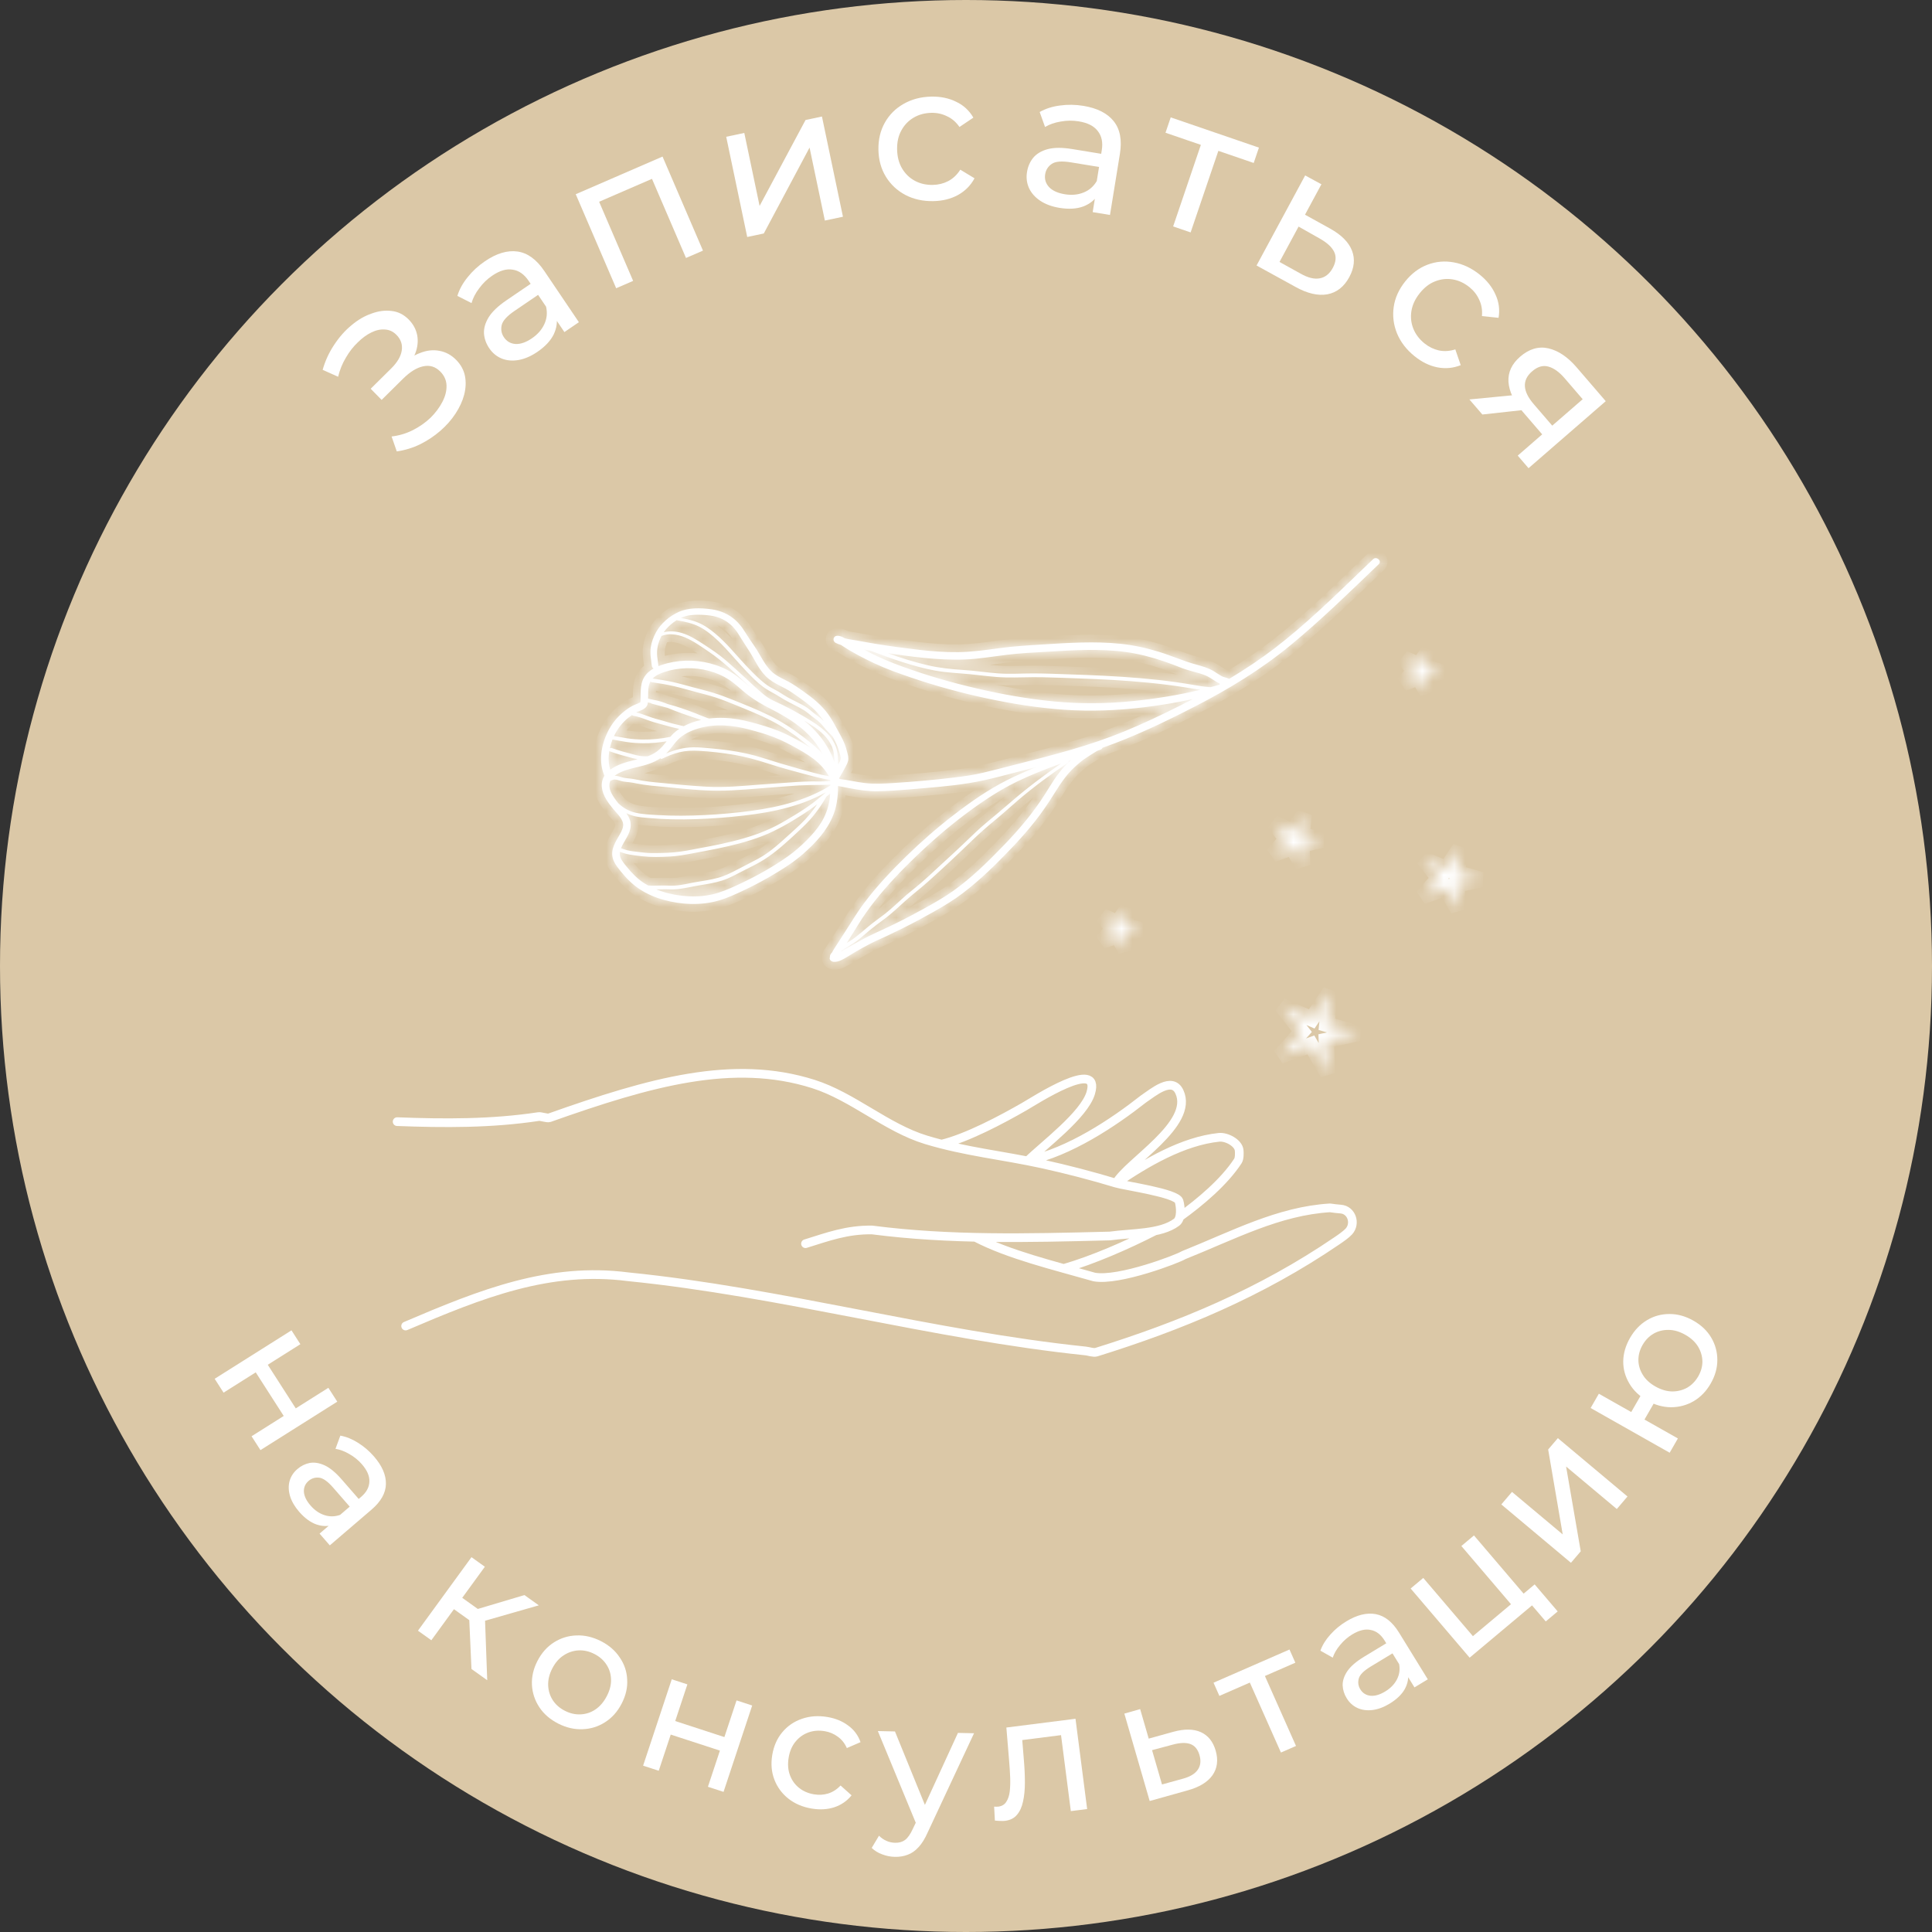 <?xml version="1.0" encoding="UTF-8"?> <svg xmlns="http://www.w3.org/2000/svg" viewBox="0 0 180 180" fill="none"><rect x="0" y="0" width="180" height="180" fill="#333333" stroke="none"/> <circle cx="90" cy="90" r="90" fill="#DBC8A7"></circle> <path d="M99.106 118.182C101.857 117.386 105.018 115.998 107.587 114.685M115.45 107.176C115.475 107.444 115.479 107.932 115.335 108.16C114.061 110.121 111.787 112.024 109.91 113.372M115.45 107.176C115.451 107.169 115.45 107.182 115.45 107.176ZM115.45 107.176C115.383 106.484 114.288 105.888 113.573 105.962C110.201 106.312 106.761 108.337 103.986 110.234M103.986 110.234C105.108 108.246 111.271 104.75 109.884 101.73C109.208 100.256 107.431 101.785 106.525 102.394C103.736 104.591 99.656 107.321 95.74 108.159C97.257 106.674 101.009 103.886 101.621 101.832C102.614 98.496 96.398 102.547 95.412 103.11C93.365 104.286 90.105 106.029 87.725 106.599M103.986 110.234C101.781 109.565 99.376 108.939 97.127 108.445C93.415 107.631 89.93 107.303 86.283 106.197C82.594 105.077 79.454 102.16 75.786 100.996C68.317 98.627 60.583 100.807 51.18 104.142C50.992 104.209 50.381 103.997 50.184 104.027C45.791 104.694 41.415 104.669 37 104.501M103.986 110.234C104.798 110.481 109.625 111.153 109.848 111.908C110.006 112.461 110.083 113.531 109.617 113.876C108.124 114.99 105.477 114.866 103.407 115.155L103.13 115.162C95.676 115.349 88.51 115.529 81.257 114.594C78.89 114.555 77.091 115.24 75.047 115.872M90.877 115.276C93.989 116.9 98.188 117.9 101.948 118.976C104.242 119.394 109.809 117.252 110.266 116.944C114.969 115.06 119.109 112.832 123.912 112.533C124.126 112.572 124.658 112.629 124.909 112.648C125.924 112.725 126.346 113.981 125.674 114.731C125.434 114.997 124.922 115.358 124.562 115.6C117.434 120.463 109.968 123.542 102.135 125.98C101.874 126.057 101.409 125.891 101.139 125.865C86.912 124.39 72.766 120.38 58.528 118.954C51.185 118.004 44.864 120.518 37.792 123.543" stroke="white" stroke-width="0.81" stroke-miterlimit="10" stroke-linecap="round" stroke-linejoin="round"></path> <mask id="path-3-inside-1_268_2" fill="white"> <path d="M78.8 88.398C79.271 88.124 79.743 87.85 80.221 87.591C81.187 87.065 82.2 86.641 83.188 86.161C84.161 85.689 85.12 85.188 86.066 84.665C87.004 84.145 87.94 83.62 88.814 82.998C90.499 81.796 91.988 80.336 93.424 78.855C94.892 77.342 96.263 75.734 97.388 73.948C97.944 73.064 98.479 72.133 99.207 71.375C99.399 71.174 99.604 70.982 99.814 70.797C99.724 70.829 99.633 70.861 99.544 70.892C99.569 70.95 99.56 71.021 99.493 71.066C97.892 72.146 96.332 73.293 94.865 74.544C94.136 75.168 93.433 75.816 92.692 76.424C91.962 77.021 91.26 77.64 90.582 78.294C89.225 79.606 87.849 80.901 86.443 82.159C85.759 82.77 85.028 83.324 84.345 83.937C83.67 84.544 83.015 85.177 82.278 85.709C81.85 86.017 81.431 86.337 81.023 86.672C80.619 87.002 80.235 87.366 79.816 87.675C79.414 87.974 78.969 88.204 78.545 88.467C78.518 88.483 78.494 88.501 78.469 88.516C78.436 88.567 78.403 88.619 78.371 88.671C78.518 88.579 78.659 88.48 78.8 88.398ZM94.742 72.824C92.992 73.677 91.38 74.771 89.828 75.94C88.302 77.094 86.85 78.343 85.469 79.666C84.086 80.99 82.749 82.377 81.556 83.877C80.968 84.617 80.419 85.388 79.928 86.195C79.591 86.754 79.24 87.304 78.889 87.854C78.964 87.811 79.038 87.766 79.112 87.721C79.899 87.244 80.559 86.584 81.281 86.017C81.663 85.719 82.065 85.447 82.445 85.147C82.807 84.861 83.151 84.555 83.492 84.247C83.826 83.942 84.159 83.634 84.503 83.338C84.858 83.034 85.231 82.752 85.588 82.449C86.335 81.819 87.042 81.144 87.76 80.482C88.451 79.845 89.151 79.217 89.827 78.562C90.508 77.905 91.187 77.243 91.915 76.635C92.647 76.023 93.38 75.42 94.099 74.794C95.612 73.478 97.211 72.266 98.865 71.133C97.465 71.636 96.079 72.174 94.742 72.824ZM105.519 65.321C107.643 65.105 109.755 64.772 111.831 64.269C111.356 64.202 110.886 64.115 110.412 64.039C109.319 63.862 108.219 63.727 107.117 63.617C104.881 63.395 102.638 63.281 100.392 63.203C99.273 63.163 98.153 63.116 97.033 63.095C95.921 63.074 94.81 63.138 93.698 63.114C92.589 63.092 91.489 62.922 90.385 62.815C89.289 62.708 88.192 62.678 87.108 62.475C85.033 62.086 83.022 61.352 81.053 60.604C80.857 60.571 80.661 60.538 80.466 60.504C80.598 60.574 80.729 60.648 80.862 60.715C81.914 61.264 82.999 61.714 84.114 62.117C86.38 62.937 88.7 63.608 91.047 64.15C93.411 64.697 95.809 65.125 98.226 65.355C100.657 65.585 103.089 65.569 105.519 65.321ZM113.645 63.761C113.627 63.73 113.618 63.7 113.612 63.669C113.506 63.623 113.404 63.571 113.301 63.506C113.05 63.352 112.812 63.178 112.551 63.043C112.307 62.917 112.049 62.821 111.787 62.742C111.235 62.574 110.669 62.452 110.129 62.245C109.564 62.027 109.004 61.803 108.43 61.611C107.269 61.219 106.082 60.909 104.866 60.743C103.674 60.58 102.469 60.54 101.267 60.553C100.052 60.569 98.838 60.642 97.625 60.717C96.34 60.795 95.049 60.851 93.77 61.01C92.487 61.167 91.211 61.388 89.918 61.443C88.642 61.496 87.365 61.422 86.096 61.295C84.964 61.181 83.837 61.02 82.71 60.86C83.936 61.294 85.173 61.687 86.44 61.982C87.517 62.234 88.6 62.343 89.701 62.414C90.799 62.488 91.89 62.653 92.986 62.736C94.09 62.82 95.198 62.736 96.303 62.739C97.409 62.742 98.516 62.791 99.623 62.828C101.85 62.902 104.076 62.996 106.297 63.19C107.39 63.285 108.48 63.403 109.567 63.556C110.11 63.633 110.653 63.719 111.195 63.813C111.683 63.898 112.173 63.985 112.668 64.016C112.713 64.019 112.757 64.019 112.8 64.021C113.055 63.953 113.308 63.883 113.559 63.808C113.588 63.792 113.616 63.777 113.645 63.761ZM78.279 70.359C78.153 69.879 77.999 69.425 77.769 68.983C77.711 68.871 77.651 68.761 77.591 68.649C77.504 68.546 77.414 68.445 77.318 68.353C77.087 68.128 76.883 67.9 76.681 67.649C76.48 67.4 76.252 67.189 75.994 67C75.745 66.819 75.503 66.632 75.267 66.432C75.01 66.216 74.728 66.056 74.431 65.901C73.839 65.589 73.239 65.308 72.678 64.945C72.153 64.604 71.581 64.353 71.077 63.979C70.544 63.583 70.07 63.096 69.609 62.619C68.685 61.664 67.862 60.611 66.897 59.696C66.378 59.203 65.811 58.733 65.174 58.4C64.516 58.058 63.767 57.913 63.042 57.783C62.669 58.012 62.335 58.306 62.052 58.627C61.974 58.715 61.904 58.809 61.839 58.904C62.395 58.77 62.969 58.809 63.536 58.978C64.299 59.209 64.964 59.646 65.626 60.077C66.315 60.525 66.987 60.978 67.612 61.514C68.25 62.06 68.865 62.631 69.483 63.2C70.077 63.746 70.664 64.32 71.299 64.819C71.62 65.071 71.977 65.243 72.343 65.412C72.717 65.585 73.089 65.76 73.454 65.953C74.193 66.341 74.92 66.755 75.628 67.197C76.23 67.57 76.791 67.987 77.252 68.53C77.507 68.831 77.724 69.17 77.865 69.539C78.02 69.943 78.057 70.376 78.078 70.803C78.085 70.939 78.083 71.078 78.099 71.216C78.147 71.126 78.195 71.035 78.242 70.945C78.347 70.739 78.337 70.581 78.279 70.359ZM76.213 66.472C75.878 66.088 75.483 65.757 75.081 65.446C74.664 65.124 74.23 64.825 73.795 64.528C73.397 64.255 72.971 64.046 72.544 63.825C72.11 63.6 71.685 63.344 71.34 62.995C70.969 62.618 70.68 62.184 70.426 61.722C70.162 61.249 69.896 60.788 69.596 60.337C69.301 59.893 69.031 59.433 68.741 58.987C68.322 58.336 67.742 57.835 67.015 57.558C66.632 57.413 66.223 57.346 65.817 57.309C65.317 57.264 64.804 57.253 64.307 57.319C64.004 57.355 63.712 57.446 63.435 57.573C63.971 57.67 64.509 57.789 65.011 57.994C65.611 58.239 66.15 58.624 66.644 59.036C67.677 59.897 68.519 60.955 69.431 61.935C69.901 62.438 70.385 62.927 70.898 63.383C71.141 63.602 71.401 63.799 71.678 63.969C71.963 64.144 72.267 64.279 72.553 64.453C72.823 64.617 73.082 64.798 73.358 64.953C73.666 65.124 73.985 65.279 74.3 65.438C74.601 65.589 74.908 65.741 75.187 65.93C75.444 66.103 75.664 66.323 75.912 66.507C76.204 66.726 76.503 66.924 76.75 67.191C76.754 67.198 76.76 67.204 76.764 67.21C76.596 66.952 76.415 66.703 76.213 66.472ZM61.234 61.191C61.263 61.463 61.306 61.731 61.339 62.002C61.342 62.025 61.342 62.044 61.34 62.064C61.438 62.025 61.537 61.987 61.638 61.954C63.078 61.467 64.677 61.422 66.149 61.804C66.891 61.997 67.62 62.294 68.263 62.713C68.862 63.104 69.379 63.598 69.932 64.047C69.828 63.954 69.725 63.863 69.622 63.769C68.461 62.709 67.338 61.592 66.029 60.712C65.325 60.236 64.617 59.721 63.831 59.391C63.453 59.232 63.055 59.13 62.648 59.098C62.291 59.07 61.959 59.127 61.635 59.247C61.559 59.392 61.491 59.539 61.432 59.693C61.245 60.188 61.179 60.665 61.234 61.191ZM77.743 71.024C77.737 70.919 77.732 70.815 77.728 70.709C77.709 70.331 77.669 69.958 77.529 69.605C77.406 69.295 77.222 69.01 77.011 68.754C76.581 68.228 76.032 67.823 75.46 67.468C75.281 67.356 75.102 67.247 74.922 67.141C75.885 67.912 76.712 68.852 77.282 69.953C77.461 70.297 77.618 70.655 77.743 71.024ZM61.891 62.612C61.49 62.745 61.091 62.922 60.808 63.218C61.441 63.307 62.072 63.41 62.696 63.546C63.315 63.682 63.921 63.866 64.533 64.026C65.168 64.195 65.809 64.348 66.439 64.541C67.035 64.724 67.622 64.942 68.201 65.174C69.373 65.642 70.553 66.11 71.686 66.666C72.773 67.199 73.786 67.855 74.745 68.59C75.405 69.097 76.102 69.627 76.655 70.266C76.643 70.246 76.632 70.225 76.62 70.204C76.28 69.576 75.855 68.995 75.357 68.483C74.341 67.435 73.102 66.709 71.812 66.047C71.09 65.678 70.379 65.276 69.731 64.785C69.126 64.328 68.594 63.776 67.963 63.354C66.797 62.577 65.346 62.22 63.953 62.257C63.252 62.276 62.556 62.39 61.891 62.612ZM60.39 64.695C60.388 64.828 60.385 64.96 60.38 65.092C60.385 65.093 60.389 65.094 60.395 65.095C60.788 65.197 61.197 65.244 61.586 65.368C61.797 65.436 62.008 65.516 62.216 65.597C62.655 65.715 63.093 65.842 63.522 65.991C63.958 66.143 64.4 66.295 64.828 66.469C65.04 66.555 65.247 66.653 65.463 66.725C65.618 66.778 65.765 66.85 65.921 66.903C65.97 66.917 66.021 66.93 66.072 66.944C66.519 66.89 66.969 66.869 67.418 66.883C68.296 66.91 69.148 67.062 69.996 67.29C70.841 67.517 71.688 67.757 72.501 68.083C73.275 68.393 74.024 68.784 74.746 69.198C75.003 69.344 75.261 69.498 75.514 69.656C75.275 69.454 75.028 69.258 74.781 69.064C73.855 68.333 72.878 67.667 71.826 67.13C70.727 66.567 69.576 66.111 68.434 65.646C67.855 65.41 67.275 65.18 66.681 64.984C66.089 64.79 65.484 64.64 64.882 64.483C64.188 64.301 63.5 64.093 62.8 63.931C62.118 63.773 61.426 63.662 60.733 63.562C60.67 63.554 60.633 63.521 60.613 63.478C60.585 63.524 60.561 63.572 60.539 63.622C60.396 63.956 60.393 64.338 60.39 64.695ZM60.27 65.766C60.087 66.077 59.707 66.185 59.396 66.316C59.356 66.332 59.315 66.353 59.273 66.375C59.656 66.463 60.027 66.599 60.395 66.737C60.853 66.909 61.317 67.036 61.79 67.159C62.03 67.223 62.267 67.301 62.505 67.37C62.73 67.434 62.962 67.48 63.19 67.537C63.36 67.578 63.532 67.628 63.706 67.656C64.081 67.456 64.483 67.303 64.889 67.185C65.032 67.144 65.177 67.108 65.322 67.076C64.993 66.974 64.668 66.862 64.343 66.751C63.813 66.569 63.288 66.385 62.767 66.181C62.581 66.108 62.395 66.028 62.206 65.953C61.716 65.818 61.221 65.696 60.73 65.562C60.69 65.55 60.659 65.528 60.638 65.502C60.571 65.488 60.503 65.475 60.435 65.457C60.411 65.451 60.387 65.443 60.361 65.437C60.353 65.547 60.334 65.658 60.27 65.766ZM57.208 68.574C57.608 68.633 58.003 68.72 58.402 68.784C58.898 68.862 59.4 68.894 59.904 68.9C60.758 68.909 61.611 68.826 62.447 68.654C62.534 68.555 62.623 68.456 62.718 68.362C62.892 68.193 63.082 68.044 63.283 67.909C63.172 67.885 63.062 67.859 62.95 67.834C62.494 67.735 62.054 67.589 61.6 67.475C61.155 67.36 60.721 67.233 60.29 67.073C59.867 66.913 59.444 66.757 58.997 66.681C58.947 66.672 58.912 66.647 58.89 66.615C58.771 66.697 58.654 66.778 58.541 66.868C57.975 67.317 57.524 67.912 57.208 68.574ZM56.855 71.709C57.477 71.246 58.349 70.993 59.03 70.829C59.152 70.8 59.276 70.771 59.398 70.742C59.254 70.712 59.11 70.679 58.966 70.641C58.246 70.449 57.533 70.262 56.832 70.01C56.805 69.999 56.784 69.985 56.768 69.969C56.747 70.103 56.728 70.237 56.717 70.371C56.679 70.825 56.723 71.278 56.855 71.709ZM59.926 69.245C59.423 69.241 58.917 69.211 58.419 69.136C57.966 69.068 57.517 68.978 57.066 68.9C56.96 69.165 56.878 69.439 56.816 69.716C56.863 69.683 56.924 69.668 56.99 69.692C57.663 69.937 58.349 70.111 59.039 70.296C59.375 70.385 59.714 70.465 60.063 70.464C60.159 70.464 60.255 70.462 60.352 70.46C60.66 70.343 60.954 70.196 61.225 69.995C61.575 69.737 61.842 69.401 62.109 69.065C61.389 69.189 60.659 69.254 59.926 69.245ZM76.239 71.073C75.663 70.549 74.981 70.137 74.305 69.757C73.603 69.363 72.879 68.987 72.13 68.692C71.373 68.392 70.581 68.175 69.794 67.965C68.254 67.555 66.615 67.405 65.067 67.868C64.353 68.082 63.655 68.396 63.135 68.943C62.876 69.214 62.659 69.522 62.422 69.812C62.311 69.947 62.191 70.076 62.066 70.199C62.865 69.86 63.696 69.635 64.579 69.624C65.138 69.618 65.695 69.673 66.25 69.725C66.801 69.778 67.351 69.833 67.9 69.91C68.986 70.064 70.063 70.289 71.106 70.626C72.191 70.976 73.278 71.304 74.375 71.604C75.319 71.863 76.271 72.156 77.242 72.322C76.963 71.864 76.638 71.436 76.239 71.073ZM57.261 72.279C57.389 72.274 57.519 72.29 57.657 72.332C57.815 72.378 57.967 72.435 58.128 72.465C58.319 72.501 58.514 72.514 58.708 72.535C59.082 72.575 59.448 72.668 59.819 72.73C60.209 72.793 60.602 72.843 60.993 72.882C62.607 73.047 64.223 73.203 65.842 73.296C67.454 73.385 69.066 73.234 70.672 73.109C71.472 73.048 72.272 72.997 73.072 72.938C73.885 72.876 74.7 72.818 75.515 72.803C76.014 72.793 76.514 72.822 77.013 72.79C77.126 72.784 77.24 72.777 77.354 72.766C77.352 72.731 77.348 72.698 77.346 72.663C76.499 72.538 75.669 72.303 74.842 72.084C73.741 71.793 72.644 71.487 71.559 71.136C70.523 70.801 69.487 70.514 68.41 70.328C67.328 70.143 66.22 70.013 65.123 69.953C64.515 69.918 63.904 69.941 63.31 70.082C62.745 70.217 62.209 70.439 61.687 70.689C61.615 70.723 61.558 70.694 61.529 70.641C60.901 71.076 60.169 71.279 59.434 71.454C58.758 71.617 58.039 71.782 57.461 72.141C57.389 72.186 57.324 72.232 57.261 72.279ZM56.795 73.413C56.861 73.758 57.048 74.073 57.246 74.358C57.357 74.52 57.475 74.676 57.597 74.829C58.047 75.266 58.58 75.57 59.193 75.713C59.874 75.872 60.592 75.897 61.289 75.939C62.732 76.026 64.179 76.01 65.623 75.94C67.076 75.871 68.523 75.737 69.963 75.547C71.331 75.366 72.687 75.105 74.004 74.691C74.733 74.463 75.449 74.189 76.138 73.857C76.463 73.702 76.787 73.537 77.093 73.347C77.183 73.292 77.275 73.234 77.369 73.18C77.368 73.15 77.368 73.122 77.367 73.092C76.989 73.136 76.6 73.131 76.469 73.13C75.775 73.133 75.085 73.14 74.392 73.181C73.568 73.231 72.746 73.305 71.923 73.364C70.264 73.483 68.603 73.663 66.94 73.667C65.299 73.671 63.654 73.483 62.023 73.329C61.115 73.243 60.206 73.172 59.31 72.994C59.094 72.951 58.883 72.906 58.665 72.882C58.462 72.859 58.258 72.846 58.057 72.808C57.671 72.736 57.331 72.504 56.95 72.714C56.924 72.726 56.898 72.733 56.873 72.734C56.778 72.929 56.743 73.153 56.795 73.413ZM58.761 76.942C58.718 77.716 58.145 78.332 57.858 79.021C57.855 79.024 57.854 79.028 57.853 79.032C58.042 79.086 58.226 79.163 58.42 79.212C58.783 79.303 59.157 79.335 59.526 79.382C59.897 79.428 60.263 79.47 60.637 79.478C60.998 79.486 61.358 79.477 61.718 79.468C62.483 79.454 63.227 79.383 63.98 79.251C64.712 79.12 65.442 78.981 66.171 78.839C67.57 78.565 68.968 78.249 70.317 77.781C70.989 77.545 71.652 77.274 72.287 76.948C72.919 76.622 73.531 76.251 74.137 75.882C74.82 75.466 75.489 75.023 76.11 74.519C76.319 74.349 76.524 74.175 76.731 74.002C76.736 73.999 76.739 73.993 76.745 73.99C76.816 73.932 76.887 73.872 76.959 73.813C76.759 73.925 76.553 74.031 76.349 74.132C75.728 74.442 75.084 74.701 74.428 74.921C73.108 75.364 71.738 75.652 70.361 75.846C68.9 76.05 67.431 76.19 65.96 76.269C64.494 76.349 63.024 76.376 61.559 76.294C61.151 76.27 60.744 76.24 60.337 76.205C59.949 76.169 59.564 76.141 59.181 76.053C58.892 75.987 58.62 75.892 58.361 75.765C58.605 76.115 58.785 76.499 58.761 76.942ZM57.815 79.901C57.945 80.238 58.211 80.529 58.436 80.807C58.9 81.379 59.424 81.913 60.054 82.305C60.161 82.372 60.271 82.433 60.381 82.495C60.583 82.519 60.79 82.517 60.979 82.515C61.266 82.511 61.552 82.498 61.84 82.5C62.178 82.503 62.519 82.531 62.858 82.51C63.528 82.472 64.181 82.293 64.839 82.183C65.516 82.071 66.197 81.974 66.86 81.794C67.515 81.618 68.121 81.323 68.717 81.003C69.357 80.66 70.013 80.346 70.651 79.998C71.803 79.372 72.781 78.432 73.747 77.561C74.312 77.049 74.898 76.521 75.383 75.934C75.649 75.614 75.898 75.28 76.133 74.935C75.711 75.267 75.269 75.574 74.817 75.863C73.606 76.639 72.357 77.372 71.016 77.894C69.662 78.42 68.246 78.769 66.827 79.061C66.108 79.21 65.386 79.343 64.665 79.479C63.904 79.622 63.139 79.767 62.362 79.805C61.536 79.846 60.682 79.873 59.859 79.78C59.452 79.733 59.041 79.687 58.637 79.615C58.443 79.582 58.257 79.535 58.07 79.47C57.969 79.435 57.865 79.395 57.758 79.367C57.732 79.545 57.746 79.724 57.815 79.901ZM66.894 83.185C67.674 82.942 68.423 82.589 69.16 82.239C70.638 81.535 72.091 80.717 73.425 79.767C74.047 79.326 74.616 78.825 75.155 78.285C75.648 77.792 76.121 77.26 76.491 76.665C76.879 76.038 77.139 75.369 77.263 74.642C77.304 74.41 77.331 74.175 77.347 73.938C77.233 74.034 77.116 74.126 76.999 74.219C76.652 74.821 76.262 75.397 75.83 75.942C75.386 76.504 74.861 77.004 74.339 77.492C73.35 78.417 72.338 79.35 71.194 80.082C70.567 80.482 69.88 80.802 69.217 81.141C68.584 81.46 67.963 81.822 67.282 82.038C66.616 82.249 65.922 82.362 65.234 82.473C64.546 82.585 63.862 82.755 63.169 82.835C62.773 82.884 62.378 82.858 61.979 82.852C61.704 82.85 61.43 82.858 61.157 82.864C62.226 83.299 63.398 83.501 64.544 83.515C65.342 83.523 66.13 83.424 66.894 83.185ZM77.314 89.193C77.319 89.18 77.325 89.166 77.331 89.154C77.32 89.127 77.316 89.096 77.324 89.058C77.353 88.933 77.423 88.834 77.511 88.748C77.664 88.461 77.85 88.193 78.023 87.921C78.301 87.484 78.585 87.051 78.864 86.614C79.404 85.766 79.924 84.913 80.528 84.109C81.695 82.555 83.039 81.136 84.428 79.78C85.835 78.408 87.317 77.109 88.876 75.911C90.436 74.711 92.066 73.573 93.825 72.683C94.738 72.219 95.676 71.815 96.628 71.442C96.334 71.519 96.039 71.597 95.744 71.672C93.939 72.132 92.13 72.662 90.29 72.959C88.429 73.261 86.537 73.393 84.659 73.554C83.698 73.633 82.736 73.701 81.772 73.718C80.874 73.734 79.992 73.594 79.112 73.429C78.764 73.365 78.419 73.296 78.074 73.229C78.079 73.771 78.041 74.315 77.946 74.843C77.665 76.401 76.753 77.689 75.649 78.787C75.08 79.353 74.476 79.886 73.821 80.352C73.133 80.841 72.408 81.28 71.68 81.703C70.918 82.147 70.135 82.554 69.338 82.931C68.568 83.295 67.784 83.662 66.964 83.9C65.312 84.38 63.489 84.295 61.839 83.84C61.048 83.621 60.285 83.295 59.598 82.845C58.92 82.401 58.36 81.83 57.85 81.201C57.601 80.894 57.348 80.584 57.184 80.22C57.027 79.872 56.996 79.477 57.088 79.106C57.188 78.709 57.393 78.352 57.594 77.999C57.775 77.687 57.993 77.349 58.051 76.986C58.147 76.382 57.512 75.831 57.154 75.398C56.665 74.803 56.158 74.138 56.075 73.35C56.032 72.925 56.127 72.571 56.314 72.275C55.745 70.973 56.011 69.419 56.623 68.18C56.965 67.489 57.431 66.883 58.021 66.387C58.312 66.142 58.629 65.915 58.967 65.741C59.113 65.667 59.267 65.611 59.418 65.547C59.493 65.516 59.549 65.491 59.611 65.449C59.611 65.449 59.662 65.421 59.639 65.431C59.648 65.421 59.654 65.415 59.659 65.409C59.66 65.4 59.661 65.39 59.662 65.381C59.664 65.369 59.669 65.307 59.672 65.281C59.677 65.186 59.681 65.092 59.682 64.999C59.686 64.772 59.684 64.544 59.697 64.317C59.722 63.904 59.788 63.486 60.001 63.124C60.217 62.754 60.533 62.484 60.895 62.279C60.81 62.237 60.743 62.16 60.729 62.042C60.66 61.469 60.545 60.901 60.627 60.323C60.697 59.83 60.887 59.325 61.129 58.89C61.582 58.078 62.366 57.409 63.207 57.025C64.141 56.595 65.266 56.629 66.265 56.763C67.106 56.877 67.91 57.218 68.537 57.794C68.856 58.087 69.13 58.429 69.356 58.797C69.657 59.282 69.975 59.754 70.303 60.223C70.907 61.09 71.284 62.142 72.16 62.789C72.555 63.08 73.015 63.276 73.447 63.504C73.923 63.755 74.361 64.069 74.8 64.378C75.691 65.001 76.54 65.677 77.178 66.569C77.477 66.987 77.724 67.436 77.97 67.887C78.224 68.356 78.494 68.818 78.693 69.313C78.792 69.561 78.862 69.816 78.93 70.074C79.001 70.342 79.072 70.618 79.011 70.895C78.954 71.15 78.808 71.366 78.69 71.595C78.563 71.841 78.428 72.083 78.287 72.321C78.255 72.377 78.215 72.437 78.178 72.497C78.186 72.508 78.193 72.521 78.199 72.534C78.204 72.548 78.206 72.56 78.21 72.573C79.003 72.67 79.782 72.858 80.576 72.954C81.478 73.064 82.391 73.005 83.295 72.949C85.15 72.832 87.01 72.662 88.856 72.446C89.784 72.337 90.709 72.201 91.618 71.987C92.529 71.773 93.434 71.531 94.342 71.302C96.146 70.847 97.949 70.383 99.737 69.868C101.491 69.361 103.212 68.779 104.899 68.08C106.578 67.384 108.222 66.605 109.847 65.788C110.28 65.572 110.71 65.352 111.14 65.129C109.632 65.461 108.105 65.713 106.572 65.897C104.105 66.196 101.643 66.297 99.162 66.126C96.711 65.956 94.278 65.57 91.877 65.053C89.503 64.545 87.155 63.901 84.857 63.116C83.713 62.726 82.57 62.322 81.476 61.806C80.456 61.325 79.427 60.799 78.486 60.175C78.445 60.149 78.403 60.121 78.361 60.093C78.184 60.04 78.013 59.976 77.85 59.891C77.697 59.807 77.618 59.627 77.678 59.462C77.743 59.285 77.898 59.218 78.079 59.233C78.298 59.25 78.505 59.347 78.704 59.469C79.071 59.566 79.461 59.608 79.827 59.675C80.46 59.792 81.094 59.909 81.729 60.011C82.984 60.212 84.247 60.383 85.508 60.529C86.76 60.676 88.016 60.775 89.278 60.758C90.583 60.743 91.868 60.556 93.159 60.383C94.448 60.209 95.743 60.13 97.042 60.049C98.278 59.971 99.515 59.891 100.753 59.862C101.975 59.833 103.201 59.855 104.418 59.983C105.643 60.111 106.84 60.376 108.015 60.741C109.172 61.099 110.278 61.6 111.446 61.915C112.01 62.069 112.583 62.231 113.086 62.538C113.329 62.683 113.557 62.851 113.805 62.986C113.844 63.008 113.883 63.026 113.924 63.045C113.937 63.049 113.974 63.064 113.986 63.066C114.088 63.099 114.192 63.126 114.295 63.159C114.367 63.185 114.449 63.21 114.525 63.245C115.998 62.363 117.429 61.414 118.794 60.365C121.68 58.149 124.3 55.581 126.921 53.064C127.254 52.745 127.587 52.423 127.921 52.104C128.245 51.791 128.779 52.254 128.451 52.569C125.763 55.148 123.095 57.758 120.219 60.129C117.505 62.367 114.485 64.199 111.362 65.805C108.557 67.249 105.696 68.629 102.714 69.671C102.676 69.755 102.608 69.826 102.516 69.848C102.276 69.906 102.077 70.037 101.873 70.17C101.671 70.305 101.464 70.43 101.259 70.561C100.843 70.824 100.469 71.147 100.107 71.48C99.34 72.182 98.782 73.045 98.234 73.921C97.663 74.831 97.065 75.717 96.397 76.559C95.737 77.395 95.029 78.192 94.295 78.963C92.857 80.475 91.353 81.962 89.688 83.225C88.84 83.869 87.936 84.414 87.011 84.937C86.047 85.482 85.069 86.003 84.078 86.498C83.58 86.746 83.08 86.988 82.576 87.224C82.088 87.451 81.592 87.662 81.113 87.907C80.628 88.155 80.154 88.424 79.682 88.695C79.246 88.946 78.823 89.244 78.368 89.46C78.156 89.559 77.917 89.627 77.68 89.614C77.483 89.602 77.234 89.433 77.314 89.193Z"></path> <path d="M121.509 75.855L121.32 77.761L123.163 78.29L121.29 78.7L121.356 80.614L120.387 78.961L118.584 79.615L119.859 78.184L118.679 76.674L120.436 77.443L121.509 75.855Z"></path> <path d="M136.015 79.029L135.788 81.317L138 81.951L135.752 82.442L135.831 84.74L134.668 82.756L132.506 83.541L134.035 81.824L132.619 80.011L134.727 80.934L136.015 79.029Z"></path> <path d="M133.067 60.666L132.916 62.191L134.39 62.614L132.892 62.941L132.945 64.473L132.169 63.15L130.727 63.674L131.747 62.529L130.803 61.321L132.208 61.936L133.067 60.666Z"></path> <path d="M104.998 84.697L104.846 86.222L106.321 86.645L104.822 86.972L104.875 88.504L104.1 87.181L102.658 87.705L103.678 86.56L102.734 85.352L104.139 85.967L104.998 84.697Z"></path> <path d="M123.926 92.385L123.623 95.436L126.573 96.282L123.575 96.937L123.68 100L122.13 97.355L119.246 98.402L121.286 96.112L119.398 93.696L122.209 94.926L123.926 92.385Z"></path> </mask> <path d="M78.8 88.398C79.271 88.124 79.743 87.85 80.221 87.591C81.187 87.065 82.2 86.641 83.188 86.161C84.161 85.689 85.12 85.188 86.066 84.665C87.004 84.145 87.94 83.62 88.814 82.998C90.499 81.796 91.988 80.336 93.424 78.855C94.892 77.342 96.263 75.734 97.388 73.948C97.944 73.064 98.479 72.133 99.207 71.375C99.399 71.174 99.604 70.982 99.814 70.797C99.724 70.829 99.633 70.861 99.544 70.892C99.569 70.95 99.56 71.021 99.493 71.066C97.892 72.146 96.332 73.293 94.865 74.544C94.136 75.168 93.433 75.816 92.692 76.424C91.962 77.021 91.26 77.64 90.582 78.294C89.225 79.606 87.849 80.901 86.443 82.159C85.759 82.77 85.028 83.324 84.345 83.937C83.67 84.544 83.015 85.177 82.278 85.709C81.85 86.017 81.431 86.337 81.023 86.672C80.619 87.002 80.235 87.366 79.816 87.675C79.414 87.974 78.969 88.204 78.545 88.467C78.518 88.483 78.494 88.501 78.469 88.516C78.436 88.567 78.403 88.619 78.371 88.671C78.518 88.579 78.659 88.48 78.8 88.398ZM94.742 72.824C92.992 73.677 91.38 74.771 89.828 75.94C88.302 77.094 86.85 78.343 85.469 79.666C84.086 80.99 82.749 82.377 81.556 83.877C80.968 84.617 80.419 85.388 79.928 86.195C79.591 86.754 79.24 87.304 78.889 87.854C78.964 87.811 79.038 87.766 79.112 87.721C79.899 87.244 80.559 86.584 81.281 86.017C81.663 85.719 82.065 85.447 82.445 85.147C82.807 84.861 83.151 84.555 83.492 84.247C83.826 83.942 84.159 83.634 84.503 83.338C84.858 83.034 85.231 82.752 85.588 82.449C86.335 81.819 87.042 81.144 87.76 80.482C88.451 79.845 89.151 79.217 89.827 78.562C90.508 77.905 91.187 77.243 91.915 76.635C92.647 76.023 93.38 75.42 94.099 74.794C95.612 73.478 97.211 72.266 98.865 71.133C97.465 71.636 96.079 72.174 94.742 72.824ZM105.519 65.321C107.643 65.105 109.755 64.772 111.831 64.269C111.356 64.202 110.886 64.115 110.412 64.039C109.319 63.862 108.219 63.727 107.117 63.617C104.881 63.395 102.638 63.281 100.392 63.203C99.273 63.163 98.153 63.116 97.033 63.095C95.921 63.074 94.81 63.138 93.698 63.114C92.589 63.092 91.489 62.922 90.385 62.815C89.289 62.708 88.192 62.678 87.108 62.475C85.033 62.086 83.022 61.352 81.053 60.604C80.857 60.571 80.661 60.538 80.466 60.504C80.598 60.574 80.729 60.648 80.862 60.715C81.914 61.264 82.999 61.714 84.114 62.117C86.38 62.937 88.7 63.608 91.047 64.15C93.411 64.697 95.809 65.125 98.226 65.355C100.657 65.585 103.089 65.569 105.519 65.321ZM113.645 63.761C113.627 63.73 113.618 63.7 113.612 63.669C113.506 63.623 113.404 63.571 113.301 63.506C113.05 63.352 112.812 63.178 112.551 63.043C112.307 62.917 112.049 62.821 111.787 62.742C111.235 62.574 110.669 62.452 110.129 62.245C109.564 62.027 109.004 61.803 108.43 61.611C107.269 61.219 106.082 60.909 104.866 60.743C103.674 60.58 102.469 60.54 101.267 60.553C100.052 60.569 98.838 60.642 97.625 60.717C96.34 60.795 95.049 60.851 93.77 61.01C92.487 61.167 91.211 61.388 89.918 61.443C88.642 61.496 87.365 61.422 86.096 61.295C84.964 61.181 83.837 61.02 82.71 60.86C83.936 61.294 85.173 61.687 86.44 61.982C87.517 62.234 88.6 62.343 89.701 62.414C90.799 62.488 91.89 62.653 92.986 62.736C94.09 62.82 95.198 62.736 96.303 62.739C97.409 62.742 98.516 62.791 99.623 62.828C101.85 62.902 104.076 62.996 106.297 63.19C107.39 63.285 108.48 63.403 109.567 63.556C110.11 63.633 110.653 63.719 111.195 63.813C111.683 63.898 112.173 63.985 112.668 64.016C112.713 64.019 112.757 64.019 112.8 64.021C113.055 63.953 113.308 63.883 113.559 63.808C113.588 63.792 113.616 63.777 113.645 63.761ZM78.279 70.359C78.153 69.879 77.999 69.425 77.769 68.983C77.711 68.871 77.651 68.761 77.591 68.649C77.504 68.546 77.414 68.445 77.318 68.353C77.087 68.128 76.883 67.9 76.681 67.649C76.48 67.4 76.252 67.189 75.994 67C75.745 66.819 75.503 66.632 75.267 66.432C75.01 66.216 74.728 66.056 74.431 65.901C73.839 65.589 73.239 65.308 72.678 64.945C72.153 64.604 71.581 64.353 71.077 63.979C70.544 63.583 70.07 63.096 69.609 62.619C68.685 61.664 67.862 60.611 66.897 59.696C66.378 59.203 65.811 58.733 65.174 58.4C64.516 58.058 63.767 57.913 63.042 57.783C62.669 58.012 62.335 58.306 62.052 58.627C61.974 58.715 61.904 58.809 61.839 58.904C62.395 58.77 62.969 58.809 63.536 58.978C64.299 59.209 64.964 59.646 65.626 60.077C66.315 60.525 66.987 60.978 67.612 61.514C68.25 62.06 68.865 62.631 69.483 63.2C70.077 63.746 70.664 64.32 71.299 64.819C71.62 65.071 71.977 65.243 72.343 65.412C72.717 65.585 73.089 65.76 73.454 65.953C74.193 66.341 74.92 66.755 75.628 67.197C76.23 67.57 76.791 67.987 77.252 68.53C77.507 68.831 77.724 69.17 77.865 69.539C78.02 69.943 78.057 70.376 78.078 70.803C78.085 70.939 78.083 71.078 78.099 71.216C78.147 71.126 78.195 71.035 78.242 70.945C78.347 70.739 78.337 70.581 78.279 70.359ZM76.213 66.472C75.878 66.088 75.483 65.757 75.081 65.446C74.664 65.124 74.23 64.825 73.795 64.528C73.397 64.255 72.971 64.046 72.544 63.825C72.11 63.6 71.685 63.344 71.34 62.995C70.969 62.618 70.68 62.184 70.426 61.722C70.162 61.249 69.896 60.788 69.596 60.337C69.301 59.893 69.031 59.433 68.741 58.987C68.322 58.336 67.742 57.835 67.015 57.558C66.632 57.413 66.223 57.346 65.817 57.309C65.317 57.264 64.804 57.253 64.307 57.319C64.004 57.355 63.712 57.446 63.435 57.573C63.971 57.67 64.509 57.789 65.011 57.994C65.611 58.239 66.15 58.624 66.644 59.036C67.677 59.897 68.519 60.955 69.431 61.935C69.901 62.438 70.385 62.927 70.898 63.383C71.141 63.602 71.401 63.799 71.678 63.969C71.963 64.144 72.267 64.279 72.553 64.453C72.823 64.617 73.082 64.798 73.358 64.953C73.666 65.124 73.985 65.279 74.3 65.438C74.601 65.589 74.908 65.741 75.187 65.93C75.444 66.103 75.664 66.323 75.912 66.507C76.204 66.726 76.503 66.924 76.75 67.191C76.754 67.198 76.76 67.204 76.764 67.21C76.596 66.952 76.415 66.703 76.213 66.472ZM61.234 61.191C61.263 61.463 61.306 61.731 61.339 62.002C61.342 62.025 61.342 62.044 61.34 62.064C61.438 62.025 61.537 61.987 61.638 61.954C63.078 61.467 64.677 61.422 66.149 61.804C66.891 61.997 67.62 62.294 68.263 62.713C68.862 63.104 69.379 63.598 69.932 64.047C69.828 63.954 69.725 63.863 69.622 63.769C68.461 62.709 67.338 61.592 66.029 60.712C65.325 60.236 64.617 59.721 63.831 59.391C63.453 59.232 63.055 59.13 62.648 59.098C62.291 59.07 61.959 59.127 61.635 59.247C61.559 59.392 61.491 59.539 61.432 59.693C61.245 60.188 61.179 60.665 61.234 61.191ZM77.743 71.024C77.737 70.919 77.732 70.815 77.728 70.709C77.709 70.331 77.669 69.958 77.529 69.605C77.406 69.295 77.222 69.01 77.011 68.754C76.581 68.228 76.032 67.823 75.46 67.468C75.281 67.356 75.102 67.247 74.922 67.141C75.885 67.912 76.712 68.852 77.282 69.953C77.461 70.297 77.618 70.655 77.743 71.024ZM61.891 62.612C61.49 62.745 61.091 62.922 60.808 63.218C61.441 63.307 62.072 63.41 62.696 63.546C63.315 63.682 63.921 63.866 64.533 64.026C65.168 64.195 65.809 64.348 66.439 64.541C67.035 64.724 67.622 64.942 68.201 65.174C69.373 65.642 70.553 66.11 71.686 66.666C72.773 67.199 73.786 67.855 74.745 68.59C75.405 69.097 76.102 69.627 76.655 70.266C76.643 70.246 76.632 70.225 76.62 70.204C76.28 69.576 75.855 68.995 75.357 68.483C74.341 67.435 73.102 66.709 71.812 66.047C71.09 65.678 70.379 65.276 69.731 64.785C69.126 64.328 68.594 63.776 67.963 63.354C66.797 62.577 65.346 62.22 63.953 62.257C63.252 62.276 62.556 62.39 61.891 62.612ZM60.39 64.695C60.388 64.828 60.385 64.96 60.38 65.092C60.385 65.093 60.389 65.094 60.395 65.095C60.788 65.197 61.197 65.244 61.586 65.368C61.797 65.436 62.008 65.516 62.216 65.597C62.655 65.715 63.093 65.842 63.522 65.991C63.958 66.143 64.4 66.295 64.828 66.469C65.04 66.555 65.247 66.653 65.463 66.725C65.618 66.778 65.765 66.85 65.921 66.903C65.97 66.917 66.021 66.93 66.072 66.944C66.519 66.89 66.969 66.869 67.418 66.883C68.296 66.91 69.148 67.062 69.996 67.29C70.841 67.517 71.688 67.757 72.501 68.083C73.275 68.393 74.024 68.784 74.746 69.198C75.003 69.344 75.261 69.498 75.514 69.656C75.275 69.454 75.028 69.258 74.781 69.064C73.855 68.333 72.878 67.667 71.826 67.13C70.727 66.567 69.576 66.111 68.434 65.646C67.855 65.41 67.275 65.18 66.681 64.984C66.089 64.79 65.484 64.64 64.882 64.483C64.188 64.301 63.5 64.093 62.8 63.931C62.118 63.773 61.426 63.662 60.733 63.562C60.67 63.554 60.633 63.521 60.613 63.478C60.585 63.524 60.561 63.572 60.539 63.622C60.396 63.956 60.393 64.338 60.39 64.695ZM60.27 65.766C60.087 66.077 59.707 66.185 59.396 66.316C59.356 66.332 59.315 66.353 59.273 66.375C59.656 66.463 60.027 66.599 60.395 66.737C60.853 66.909 61.317 67.036 61.79 67.159C62.03 67.223 62.267 67.301 62.505 67.37C62.73 67.434 62.962 67.48 63.19 67.537C63.36 67.578 63.532 67.628 63.706 67.656C64.081 67.456 64.483 67.303 64.889 67.185C65.032 67.144 65.177 67.108 65.322 67.076C64.993 66.974 64.668 66.862 64.343 66.751C63.813 66.569 63.288 66.385 62.767 66.181C62.581 66.108 62.395 66.028 62.206 65.953C61.716 65.818 61.221 65.696 60.73 65.562C60.69 65.55 60.659 65.528 60.638 65.502C60.571 65.488 60.503 65.475 60.435 65.457C60.411 65.451 60.387 65.443 60.361 65.437C60.353 65.547 60.334 65.658 60.27 65.766ZM57.208 68.574C57.608 68.633 58.003 68.72 58.402 68.784C58.898 68.862 59.4 68.894 59.904 68.9C60.758 68.909 61.611 68.826 62.447 68.654C62.534 68.555 62.623 68.456 62.718 68.362C62.892 68.193 63.082 68.044 63.283 67.909C63.172 67.885 63.062 67.859 62.95 67.834C62.494 67.735 62.054 67.589 61.6 67.475C61.155 67.36 60.721 67.233 60.29 67.073C59.867 66.913 59.444 66.757 58.997 66.681C58.947 66.672 58.912 66.647 58.89 66.615C58.771 66.697 58.654 66.778 58.541 66.868C57.975 67.317 57.524 67.912 57.208 68.574ZM56.855 71.709C57.477 71.246 58.349 70.993 59.03 70.829C59.152 70.8 59.276 70.771 59.398 70.742C59.254 70.712 59.11 70.679 58.966 70.641C58.246 70.449 57.533 70.262 56.832 70.01C56.805 69.999 56.784 69.985 56.768 69.969C56.747 70.103 56.728 70.237 56.717 70.371C56.679 70.825 56.723 71.278 56.855 71.709ZM59.926 69.245C59.423 69.241 58.917 69.211 58.419 69.136C57.966 69.068 57.517 68.978 57.066 68.9C56.96 69.165 56.878 69.439 56.816 69.716C56.863 69.683 56.924 69.668 56.99 69.692C57.663 69.937 58.349 70.111 59.039 70.296C59.375 70.385 59.714 70.465 60.063 70.464C60.159 70.464 60.255 70.462 60.352 70.46C60.66 70.343 60.954 70.196 61.225 69.995C61.575 69.737 61.842 69.401 62.109 69.065C61.389 69.189 60.659 69.254 59.926 69.245ZM76.239 71.073C75.663 70.549 74.981 70.137 74.305 69.757C73.603 69.363 72.879 68.987 72.13 68.692C71.373 68.392 70.581 68.175 69.794 67.965C68.254 67.555 66.615 67.405 65.067 67.868C64.353 68.082 63.655 68.396 63.135 68.943C62.876 69.214 62.659 69.522 62.422 69.812C62.311 69.947 62.191 70.076 62.066 70.199C62.865 69.86 63.696 69.635 64.579 69.624C65.138 69.618 65.695 69.673 66.25 69.725C66.801 69.778 67.351 69.833 67.9 69.91C68.986 70.064 70.063 70.289 71.106 70.626C72.191 70.976 73.278 71.304 74.375 71.604C75.319 71.863 76.271 72.156 77.242 72.322C76.963 71.864 76.638 71.436 76.239 71.073ZM57.261 72.279C57.389 72.274 57.519 72.29 57.657 72.332C57.815 72.378 57.967 72.435 58.128 72.465C58.319 72.501 58.514 72.514 58.708 72.535C59.082 72.575 59.448 72.668 59.819 72.73C60.209 72.793 60.602 72.843 60.993 72.882C62.607 73.047 64.223 73.203 65.842 73.296C67.454 73.385 69.066 73.234 70.672 73.109C71.472 73.048 72.272 72.997 73.072 72.938C73.885 72.876 74.7 72.818 75.515 72.803C76.014 72.793 76.514 72.822 77.013 72.79C77.126 72.784 77.24 72.777 77.354 72.766C77.352 72.731 77.348 72.698 77.346 72.663C76.499 72.538 75.669 72.303 74.842 72.084C73.741 71.793 72.644 71.487 71.559 71.136C70.523 70.801 69.487 70.514 68.41 70.328C67.328 70.143 66.22 70.013 65.123 69.953C64.515 69.918 63.904 69.941 63.31 70.082C62.745 70.217 62.209 70.439 61.687 70.689C61.615 70.723 61.558 70.694 61.529 70.641C60.901 71.076 60.169 71.279 59.434 71.454C58.758 71.617 58.039 71.782 57.461 72.141C57.389 72.186 57.324 72.232 57.261 72.279ZM56.795 73.413C56.861 73.758 57.048 74.073 57.246 74.358C57.357 74.52 57.475 74.676 57.597 74.829C58.047 75.266 58.58 75.57 59.193 75.713C59.874 75.872 60.592 75.897 61.289 75.939C62.732 76.026 64.179 76.01 65.623 75.94C67.076 75.871 68.523 75.737 69.963 75.547C71.331 75.366 72.687 75.105 74.004 74.691C74.733 74.463 75.449 74.189 76.138 73.857C76.463 73.702 76.787 73.537 77.093 73.347C77.183 73.292 77.275 73.234 77.369 73.18C77.368 73.15 77.368 73.122 77.367 73.092C76.989 73.136 76.6 73.131 76.469 73.13C75.775 73.133 75.085 73.14 74.392 73.181C73.568 73.231 72.746 73.305 71.923 73.364C70.264 73.483 68.603 73.663 66.94 73.667C65.299 73.671 63.654 73.483 62.023 73.329C61.115 73.243 60.206 73.172 59.31 72.994C59.094 72.951 58.883 72.906 58.665 72.882C58.462 72.859 58.258 72.846 58.057 72.808C57.671 72.736 57.331 72.504 56.95 72.714C56.924 72.726 56.898 72.733 56.873 72.734C56.778 72.929 56.743 73.153 56.795 73.413ZM58.761 76.942C58.718 77.716 58.145 78.332 57.858 79.021C57.855 79.024 57.854 79.028 57.853 79.032C58.042 79.086 58.226 79.163 58.42 79.212C58.783 79.303 59.157 79.335 59.526 79.382C59.897 79.428 60.263 79.47 60.637 79.478C60.998 79.486 61.358 79.477 61.718 79.468C62.483 79.454 63.227 79.383 63.98 79.251C64.712 79.12 65.442 78.981 66.171 78.839C67.57 78.565 68.968 78.249 70.317 77.781C70.989 77.545 71.652 77.274 72.287 76.948C72.919 76.622 73.531 76.251 74.137 75.882C74.82 75.466 75.489 75.023 76.11 74.519C76.319 74.349 76.524 74.175 76.731 74.002C76.736 73.999 76.739 73.993 76.745 73.99C76.816 73.932 76.887 73.872 76.959 73.813C76.759 73.925 76.553 74.031 76.349 74.132C75.728 74.442 75.084 74.701 74.428 74.921C73.108 75.364 71.738 75.652 70.361 75.846C68.9 76.05 67.431 76.19 65.96 76.269C64.494 76.349 63.024 76.376 61.559 76.294C61.151 76.27 60.744 76.24 60.337 76.205C59.949 76.169 59.564 76.141 59.181 76.053C58.892 75.987 58.62 75.892 58.361 75.765C58.605 76.115 58.785 76.499 58.761 76.942ZM57.815 79.901C57.945 80.238 58.211 80.529 58.436 80.807C58.9 81.379 59.424 81.913 60.054 82.305C60.161 82.372 60.271 82.433 60.381 82.495C60.583 82.519 60.79 82.517 60.979 82.515C61.266 82.511 61.552 82.498 61.84 82.5C62.178 82.503 62.519 82.531 62.858 82.51C63.528 82.472 64.181 82.293 64.839 82.183C65.516 82.071 66.197 81.974 66.86 81.794C67.515 81.618 68.121 81.323 68.717 81.003C69.357 80.66 70.013 80.346 70.651 79.998C71.803 79.372 72.781 78.432 73.747 77.561C74.312 77.049 74.898 76.521 75.383 75.934C75.649 75.614 75.898 75.28 76.133 74.935C75.711 75.267 75.269 75.574 74.817 75.863C73.606 76.639 72.357 77.372 71.016 77.894C69.662 78.42 68.246 78.769 66.827 79.061C66.108 79.21 65.386 79.343 64.665 79.479C63.904 79.622 63.139 79.767 62.362 79.805C61.536 79.846 60.682 79.873 59.859 79.78C59.452 79.733 59.041 79.687 58.637 79.615C58.443 79.582 58.257 79.535 58.07 79.47C57.969 79.435 57.865 79.395 57.758 79.367C57.732 79.545 57.746 79.724 57.815 79.901ZM66.894 83.185C67.674 82.942 68.423 82.589 69.16 82.239C70.638 81.535 72.091 80.717 73.425 79.767C74.047 79.326 74.616 78.825 75.155 78.285C75.648 77.792 76.121 77.26 76.491 76.665C76.879 76.038 77.139 75.369 77.263 74.642C77.304 74.41 77.331 74.175 77.347 73.938C77.233 74.034 77.116 74.126 76.999 74.219C76.652 74.821 76.262 75.397 75.83 75.942C75.386 76.504 74.861 77.004 74.339 77.492C73.35 78.417 72.338 79.35 71.194 80.082C70.567 80.482 69.88 80.802 69.217 81.141C68.584 81.46 67.963 81.822 67.282 82.038C66.616 82.249 65.922 82.362 65.234 82.473C64.546 82.585 63.862 82.755 63.169 82.835C62.773 82.884 62.378 82.858 61.979 82.852C61.704 82.85 61.43 82.858 61.157 82.864C62.226 83.299 63.398 83.501 64.544 83.515C65.342 83.523 66.13 83.424 66.894 83.185ZM77.314 89.193C77.319 89.18 77.325 89.166 77.331 89.154C77.32 89.127 77.316 89.096 77.324 89.058C77.353 88.933 77.423 88.834 77.511 88.748C77.664 88.461 77.85 88.193 78.023 87.921C78.301 87.484 78.585 87.051 78.864 86.614C79.404 85.766 79.924 84.913 80.528 84.109C81.695 82.555 83.039 81.136 84.428 79.78C85.835 78.408 87.317 77.109 88.876 75.911C90.436 74.711 92.066 73.573 93.825 72.683C94.738 72.219 95.676 71.815 96.628 71.442C96.334 71.519 96.039 71.597 95.744 71.672C93.939 72.132 92.13 72.662 90.29 72.959C88.429 73.261 86.537 73.393 84.659 73.554C83.698 73.633 82.736 73.701 81.772 73.718C80.874 73.734 79.992 73.594 79.112 73.429C78.764 73.365 78.419 73.296 78.074 73.229C78.079 73.771 78.041 74.315 77.946 74.843C77.665 76.401 76.753 77.689 75.649 78.787C75.08 79.353 74.476 79.886 73.821 80.352C73.133 80.841 72.408 81.28 71.68 81.703C70.918 82.147 70.135 82.554 69.338 82.931C68.568 83.295 67.784 83.662 66.964 83.9C65.312 84.38 63.489 84.295 61.839 83.84C61.048 83.621 60.285 83.295 59.598 82.845C58.92 82.401 58.36 81.83 57.85 81.201C57.601 80.894 57.348 80.584 57.184 80.22C57.027 79.872 56.996 79.477 57.088 79.106C57.188 78.709 57.393 78.352 57.594 77.999C57.775 77.687 57.993 77.349 58.051 76.986C58.147 76.382 57.512 75.831 57.154 75.398C56.665 74.803 56.158 74.138 56.075 73.35C56.032 72.925 56.127 72.571 56.314 72.275C55.745 70.973 56.011 69.419 56.623 68.18C56.965 67.489 57.431 66.883 58.021 66.387C58.312 66.142 58.629 65.915 58.967 65.741C59.113 65.667 59.267 65.611 59.418 65.547C59.493 65.516 59.549 65.491 59.611 65.449C59.611 65.449 59.662 65.421 59.639 65.431C59.648 65.421 59.654 65.415 59.659 65.409C59.66 65.4 59.661 65.39 59.662 65.381C59.664 65.369 59.669 65.307 59.672 65.281C59.677 65.186 59.681 65.092 59.682 64.999C59.686 64.772 59.684 64.544 59.697 64.317C59.722 63.904 59.788 63.486 60.001 63.124C60.217 62.754 60.533 62.484 60.895 62.279C60.81 62.237 60.743 62.16 60.729 62.042C60.66 61.469 60.545 60.901 60.627 60.323C60.697 59.83 60.887 59.325 61.129 58.89C61.582 58.078 62.366 57.409 63.207 57.025C64.141 56.595 65.266 56.629 66.265 56.763C67.106 56.877 67.91 57.218 68.537 57.794C68.856 58.087 69.13 58.429 69.356 58.797C69.657 59.282 69.975 59.754 70.303 60.223C70.907 61.09 71.284 62.142 72.16 62.789C72.555 63.08 73.015 63.276 73.447 63.504C73.923 63.755 74.361 64.069 74.8 64.378C75.691 65.001 76.54 65.677 77.178 66.569C77.477 66.987 77.724 67.436 77.97 67.887C78.224 68.356 78.494 68.818 78.693 69.313C78.792 69.561 78.862 69.816 78.93 70.074C79.001 70.342 79.072 70.618 79.011 70.895C78.954 71.15 78.808 71.366 78.69 71.595C78.563 71.841 78.428 72.083 78.287 72.321C78.255 72.377 78.215 72.437 78.178 72.497C78.186 72.508 78.193 72.521 78.199 72.534C78.204 72.548 78.206 72.56 78.21 72.573C79.003 72.67 79.782 72.858 80.576 72.954C81.478 73.064 82.391 73.005 83.295 72.949C85.15 72.832 87.01 72.662 88.856 72.446C89.784 72.337 90.709 72.201 91.618 71.987C92.529 71.773 93.434 71.531 94.342 71.302C96.146 70.847 97.949 70.383 99.737 69.868C101.491 69.361 103.212 68.779 104.899 68.08C106.578 67.384 108.222 66.605 109.847 65.788C110.28 65.572 110.71 65.352 111.14 65.129C109.632 65.461 108.105 65.713 106.572 65.897C104.105 66.196 101.643 66.297 99.162 66.126C96.711 65.956 94.278 65.57 91.877 65.053C89.503 64.545 87.155 63.901 84.857 63.116C83.713 62.726 82.57 62.322 81.476 61.806C80.456 61.325 79.427 60.799 78.486 60.175C78.445 60.149 78.403 60.121 78.361 60.093C78.184 60.04 78.013 59.976 77.85 59.891C77.697 59.807 77.618 59.627 77.678 59.462C77.743 59.285 77.898 59.218 78.079 59.233C78.298 59.25 78.505 59.347 78.704 59.469C79.071 59.566 79.461 59.608 79.827 59.675C80.46 59.792 81.094 59.909 81.729 60.011C82.984 60.212 84.247 60.383 85.508 60.529C86.76 60.676 88.016 60.775 89.278 60.758C90.583 60.743 91.868 60.556 93.159 60.383C94.448 60.209 95.743 60.13 97.042 60.049C98.278 59.971 99.515 59.891 100.753 59.862C101.975 59.833 103.201 59.855 104.418 59.983C105.643 60.111 106.84 60.376 108.015 60.741C109.172 61.099 110.278 61.6 111.446 61.915C112.01 62.069 112.583 62.231 113.086 62.538C113.329 62.683 113.557 62.851 113.805 62.986C113.844 63.008 113.883 63.026 113.924 63.045C113.937 63.049 113.974 63.064 113.986 63.066C114.088 63.099 114.192 63.126 114.295 63.159C114.367 63.185 114.449 63.21 114.525 63.245C115.998 62.363 117.429 61.414 118.794 60.365C121.68 58.149 124.3 55.581 126.921 53.064C127.254 52.745 127.587 52.423 127.921 52.104C128.245 51.791 128.779 52.254 128.451 52.569C125.763 55.148 123.095 57.758 120.219 60.129C117.505 62.367 114.485 64.199 111.362 65.805C108.557 67.249 105.696 68.629 102.714 69.671C102.676 69.755 102.608 69.826 102.516 69.848C102.276 69.906 102.077 70.037 101.873 70.17C101.671 70.305 101.464 70.43 101.259 70.561C100.843 70.824 100.469 71.147 100.107 71.48C99.34 72.182 98.782 73.045 98.234 73.921C97.663 74.831 97.065 75.717 96.397 76.559C95.737 77.395 95.029 78.192 94.295 78.963C92.857 80.475 91.353 81.962 89.688 83.225C88.84 83.869 87.936 84.414 87.011 84.937C86.047 85.482 85.069 86.003 84.078 86.498C83.58 86.746 83.08 86.988 82.576 87.224C82.088 87.451 81.592 87.662 81.113 87.907C80.628 88.155 80.154 88.424 79.682 88.695C79.246 88.946 78.823 89.244 78.368 89.46C78.156 89.559 77.917 89.627 77.68 89.614C77.483 89.602 77.234 89.433 77.314 89.193Z" fill="white"></path> <path d="M78.8 88.398C79.271 88.124 79.743 87.85 80.221 87.591C81.187 87.065 82.2 86.641 83.188 86.161C84.161 85.689 85.12 85.188 86.066 84.665C87.004 84.145 87.94 83.62 88.814 82.998C90.499 81.796 91.988 80.336 93.424 78.855C94.892 77.342 96.263 75.734 97.388 73.948C97.944 73.064 98.479 72.133 99.207 71.375C99.399 71.174 99.604 70.982 99.814 70.797C99.724 70.829 99.633 70.861 99.544 70.892C99.569 70.95 99.56 71.021 99.493 71.066C97.892 72.146 96.332 73.293 94.865 74.544C94.136 75.168 93.433 75.816 92.692 76.424C91.962 77.021 91.26 77.64 90.582 78.294C89.225 79.606 87.849 80.901 86.443 82.159C85.759 82.77 85.028 83.324 84.345 83.937C83.67 84.544 83.015 85.177 82.278 85.709C81.85 86.017 81.431 86.337 81.023 86.672C80.619 87.002 80.235 87.366 79.816 87.675C79.414 87.974 78.969 88.204 78.545 88.467C78.518 88.483 78.494 88.501 78.469 88.516C78.436 88.567 78.403 88.619 78.371 88.671C78.518 88.579 78.659 88.48 78.8 88.398ZM94.742 72.824C92.992 73.677 91.38 74.771 89.828 75.94C88.302 77.094 86.85 78.343 85.469 79.666C84.086 80.99 82.749 82.377 81.556 83.877C80.968 84.617 80.419 85.388 79.928 86.195C79.591 86.754 79.24 87.304 78.889 87.854C78.964 87.811 79.038 87.766 79.112 87.721C79.899 87.244 80.559 86.584 81.281 86.017C81.663 85.719 82.065 85.447 82.445 85.147C82.807 84.861 83.151 84.555 83.492 84.247C83.826 83.942 84.159 83.634 84.503 83.338C84.858 83.034 85.231 82.752 85.588 82.449C86.335 81.819 87.042 81.144 87.76 80.482C88.451 79.845 89.151 79.217 89.827 78.562C90.508 77.905 91.187 77.243 91.915 76.635C92.647 76.023 93.38 75.42 94.099 74.794C95.612 73.478 97.211 72.266 98.865 71.133C97.465 71.636 96.079 72.174 94.742 72.824ZM105.519 65.321C107.643 65.105 109.755 64.772 111.831 64.269C111.356 64.202 110.886 64.115 110.412 64.039C109.319 63.862 108.219 63.727 107.117 63.617C104.881 63.395 102.638 63.281 100.392 63.203C99.273 63.163 98.153 63.116 97.033 63.095C95.921 63.074 94.81 63.138 93.698 63.114C92.589 63.092 91.489 62.922 90.385 62.815C89.289 62.708 88.192 62.678 87.108 62.475C85.033 62.086 83.022 61.352 81.053 60.604C80.857 60.571 80.661 60.538 80.466 60.504C80.598 60.574 80.729 60.648 80.862 60.715C81.914 61.264 82.999 61.714 84.114 62.117C86.38 62.937 88.7 63.608 91.047 64.15C93.411 64.697 95.809 65.125 98.226 65.355C100.657 65.585 103.089 65.569 105.519 65.321ZM113.645 63.761C113.627 63.73 113.618 63.7 113.612 63.669C113.506 63.623 113.404 63.571 113.301 63.506C113.05 63.352 112.812 63.178 112.551 63.043C112.307 62.917 112.049 62.821 111.787 62.742C111.235 62.574 110.669 62.452 110.129 62.245C109.564 62.027 109.004 61.803 108.43 61.611C107.269 61.219 106.082 60.909 104.866 60.743C103.674 60.58 102.469 60.54 101.267 60.553C100.052 60.569 98.838 60.642 97.625 60.717C96.34 60.795 95.049 60.851 93.77 61.01C92.487 61.167 91.211 61.388 89.918 61.443C88.642 61.496 87.365 61.422 86.096 61.295C84.964 61.181 83.837 61.02 82.71 60.86C83.936 61.294 85.173 61.687 86.44 61.982C87.517 62.234 88.6 62.343 89.701 62.414C90.799 62.488 91.89 62.653 92.986 62.736C94.09 62.82 95.198 62.736 96.303 62.739C97.409 62.742 98.516 62.791 99.623 62.828C101.85 62.902 104.076 62.996 106.297 63.19C107.39 63.285 108.48 63.403 109.567 63.556C110.11 63.633 110.653 63.719 111.195 63.813C111.683 63.898 112.173 63.985 112.668 64.016C112.713 64.019 112.757 64.019 112.8 64.021C113.055 63.953 113.308 63.883 113.559 63.808C113.588 63.792 113.616 63.777 113.645 63.761ZM78.279 70.359C78.153 69.879 77.999 69.425 77.769 68.983C77.711 68.871 77.651 68.761 77.591 68.649C77.504 68.546 77.414 68.445 77.318 68.353C77.087 68.128 76.883 67.9 76.681 67.649C76.48 67.4 76.252 67.189 75.994 67C75.745 66.819 75.503 66.632 75.267 66.432C75.01 66.216 74.728 66.056 74.431 65.901C73.839 65.589 73.239 65.308 72.678 64.945C72.153 64.604 71.581 64.353 71.077 63.979C70.544 63.583 70.07 63.096 69.609 62.619C68.685 61.664 67.862 60.611 66.897 59.696C66.378 59.203 65.811 58.733 65.174 58.4C64.516 58.058 63.767 57.913 63.042 57.783C62.669 58.012 62.335 58.306 62.052 58.627C61.974 58.715 61.904 58.809 61.839 58.904C62.395 58.77 62.969 58.809 63.536 58.978C64.299 59.209 64.964 59.646 65.626 60.077C66.315 60.525 66.987 60.978 67.612 61.514C68.25 62.06 68.865 62.631 69.483 63.2C70.077 63.746 70.664 64.32 71.299 64.819C71.62 65.071 71.977 65.243 72.343 65.412C72.717 65.585 73.089 65.76 73.454 65.953C74.193 66.341 74.92 66.755 75.628 67.197C76.23 67.57 76.791 67.987 77.252 68.53C77.507 68.831 77.724 69.17 77.865 69.539C78.02 69.943 78.057 70.376 78.078 70.803C78.085 70.939 78.083 71.078 78.099 71.216C78.147 71.126 78.195 71.035 78.242 70.945C78.347 70.739 78.337 70.581 78.279 70.359ZM76.213 66.472C75.878 66.088 75.483 65.757 75.081 65.446C74.664 65.124 74.23 64.825 73.795 64.528C73.397 64.255 72.971 64.046 72.544 63.825C72.11 63.6 71.685 63.344 71.34 62.995C70.969 62.618 70.68 62.184 70.426 61.722C70.162 61.249 69.896 60.788 69.596 60.337C69.301 59.893 69.031 59.433 68.741 58.987C68.322 58.336 67.742 57.835 67.015 57.558C66.632 57.413 66.223 57.346 65.817 57.309C65.317 57.264 64.804 57.253 64.307 57.319C64.004 57.355 63.712 57.446 63.435 57.573C63.971 57.67 64.509 57.789 65.011 57.994C65.611 58.239 66.15 58.624 66.644 59.036C67.677 59.897 68.519 60.955 69.431 61.935C69.901 62.438 70.385 62.927 70.898 63.383C71.141 63.602 71.401 63.799 71.678 63.969C71.963 64.144 72.267 64.279 72.553 64.453C72.823 64.617 73.082 64.798 73.358 64.953C73.666 65.124 73.985 65.279 74.3 65.438C74.601 65.589 74.908 65.741 75.187 65.93C75.444 66.103 75.664 66.323 75.912 66.507C76.204 66.726 76.503 66.924 76.75 67.191C76.754 67.198 76.76 67.204 76.764 67.21C76.596 66.952 76.415 66.703 76.213 66.472ZM61.234 61.191C61.263 61.463 61.306 61.731 61.339 62.002C61.342 62.025 61.342 62.044 61.34 62.064C61.438 62.025 61.537 61.987 61.638 61.954C63.078 61.467 64.677 61.422 66.149 61.804C66.891 61.997 67.62 62.294 68.263 62.713C68.862 63.104 69.379 63.598 69.932 64.047C69.828 63.954 69.725 63.863 69.622 63.769C68.461 62.709 67.338 61.592 66.029 60.712C65.325 60.236 64.617 59.721 63.831 59.391C63.453 59.232 63.055 59.13 62.648 59.098C62.291 59.07 61.959 59.127 61.635 59.247C61.559 59.392 61.491 59.539 61.432 59.693C61.245 60.188 61.179 60.665 61.234 61.191ZM77.743 71.024C77.737 70.919 77.732 70.815 77.728 70.709C77.709 70.331 77.669 69.958 77.529 69.605C77.406 69.295 77.222 69.01 77.011 68.754C76.581 68.228 76.032 67.823 75.46 67.468C75.281 67.356 75.102 67.247 74.922 67.141C75.885 67.912 76.712 68.852 77.282 69.953C77.461 70.297 77.618 70.655 77.743 71.024ZM61.891 62.612C61.49 62.745 61.091 62.922 60.808 63.218C61.441 63.307 62.072 63.41 62.696 63.546C63.315 63.682 63.921 63.866 64.533 64.026C65.168 64.195 65.809 64.348 66.439 64.541C67.035 64.724 67.622 64.942 68.201 65.174C69.373 65.642 70.553 66.11 71.686 66.666C72.773 67.199 73.786 67.855 74.745 68.59C75.405 69.097 76.102 69.627 76.655 70.266C76.643 70.246 76.632 70.225 76.62 70.204C76.28 69.576 75.855 68.995 75.357 68.483C74.341 67.435 73.102 66.709 71.812 66.047C71.09 65.678 70.379 65.276 69.731 64.785C69.126 64.328 68.594 63.776 67.963 63.354C66.797 62.577 65.346 62.22 63.953 62.257C63.252 62.276 62.556 62.39 61.891 62.612ZM60.39 64.695C60.388 64.828 60.385 64.96 60.38 65.092C60.385 65.093 60.389 65.094 60.395 65.095C60.788 65.197 61.197 65.244 61.586 65.368C61.797 65.436 62.008 65.516 62.216 65.597C62.655 65.715 63.093 65.842 63.522 65.991C63.958 66.143 64.4 66.295 64.828 66.469C65.04 66.555 65.247 66.653 65.463 66.725C65.618 66.778 65.765 66.85 65.921 66.903C65.97 66.917 66.021 66.93 66.072 66.944C66.519 66.89 66.969 66.869 67.418 66.883C68.296 66.91 69.148 67.062 69.996 67.29C70.841 67.517 71.688 67.757 72.501 68.083C73.275 68.393 74.024 68.784 74.746 69.198C75.003 69.344 75.261 69.498 75.514 69.656C75.275 69.454 75.028 69.258 74.781 69.064C73.855 68.333 72.878 67.667 71.826 67.13C70.727 66.567 69.576 66.111 68.434 65.646C67.855 65.41 67.275 65.18 66.681 64.984C66.089 64.79 65.484 64.64 64.882 64.483C64.188 64.301 63.5 64.093 62.8 63.931C62.118 63.773 61.426 63.662 60.733 63.562C60.67 63.554 60.633 63.521 60.613 63.478C60.585 63.524 60.561 63.572 60.539 63.622C60.396 63.956 60.393 64.338 60.39 64.695ZM60.27 65.766C60.087 66.077 59.707 66.185 59.396 66.316C59.356 66.332 59.315 66.353 59.273 66.375C59.656 66.463 60.027 66.599 60.395 66.737C60.853 66.909 61.317 67.036 61.79 67.159C62.03 67.223 62.267 67.301 62.505 67.37C62.73 67.434 62.962 67.48 63.19 67.537C63.36 67.578 63.532 67.628 63.706 67.656C64.081 67.456 64.483 67.303 64.889 67.185C65.032 67.144 65.177 67.108 65.322 67.076C64.993 66.974 64.668 66.862 64.343 66.751C63.813 66.569 63.288 66.385 62.767 66.181C62.581 66.108 62.395 66.028 62.206 65.953C61.716 65.818 61.221 65.696 60.73 65.562C60.69 65.55 60.659 65.528 60.638 65.502C60.571 65.488 60.503 65.475 60.435 65.457C60.411 65.451 60.387 65.443 60.361 65.437C60.353 65.547 60.334 65.658 60.27 65.766ZM57.208 68.574C57.608 68.633 58.003 68.72 58.402 68.784C58.898 68.862 59.4 68.894 59.904 68.9C60.758 68.909 61.611 68.826 62.447 68.654C62.534 68.555 62.623 68.456 62.718 68.362C62.892 68.193 63.082 68.044 63.283 67.909C63.172 67.885 63.062 67.859 62.95 67.834C62.494 67.735 62.054 67.589 61.6 67.475C61.155 67.36 60.721 67.233 60.29 67.073C59.867 66.913 59.444 66.757 58.997 66.681C58.947 66.672 58.912 66.647 58.89 66.615C58.771 66.697 58.654 66.778 58.541 66.868C57.975 67.317 57.524 67.912 57.208 68.574ZM56.855 71.709C57.477 71.246 58.349 70.993 59.03 70.829C59.152 70.8 59.276 70.771 59.398 70.742C59.254 70.712 59.11 70.679 58.966 70.641C58.246 70.449 57.533 70.262 56.832 70.01C56.805 69.999 56.784 69.985 56.768 69.969C56.747 70.103 56.728 70.237 56.717 70.371C56.679 70.825 56.723 71.278 56.855 71.709ZM59.926 69.245C59.423 69.241 58.917 69.211 58.419 69.136C57.966 69.068 57.517 68.978 57.066 68.9C56.96 69.165 56.878 69.439 56.816 69.716C56.863 69.683 56.924 69.668 56.99 69.692C57.663 69.937 58.349 70.111 59.039 70.296C59.375 70.385 59.714 70.465 60.063 70.464C60.159 70.464 60.255 70.462 60.352 70.46C60.66 70.343 60.954 70.196 61.225 69.995C61.575 69.737 61.842 69.401 62.109 69.065C61.389 69.189 60.659 69.254 59.926 69.245ZM76.239 71.073C75.663 70.549 74.981 70.137 74.305 69.757C73.603 69.363 72.879 68.987 72.13 68.692C71.373 68.392 70.581 68.175 69.794 67.965C68.254 67.555 66.615 67.405 65.067 67.868C64.353 68.082 63.655 68.396 63.135 68.943C62.876 69.214 62.659 69.522 62.422 69.812C62.311 69.947 62.191 70.076 62.066 70.199C62.865 69.86 63.696 69.635 64.579 69.624C65.138 69.618 65.695 69.673 66.25 69.725C66.801 69.778 67.351 69.833 67.9 69.91C68.986 70.064 70.063 70.289 71.106 70.626C72.191 70.976 73.278 71.304 74.375 71.604C75.319 71.863 76.271 72.156 77.242 72.322C76.963 71.864 76.638 71.436 76.239 71.073ZM57.261 72.279C57.389 72.274 57.519 72.29 57.657 72.332C57.815 72.378 57.967 72.435 58.128 72.465C58.319 72.501 58.514 72.514 58.708 72.535C59.082 72.575 59.448 72.668 59.819 72.73C60.209 72.793 60.602 72.843 60.993 72.882C62.607 73.047 64.223 73.203 65.842 73.296C67.454 73.385 69.066 73.234 70.672 73.109C71.472 73.048 72.272 72.997 73.072 72.938C73.885 72.876 74.7 72.818 75.515 72.803C76.014 72.793 76.514 72.822 77.013 72.79C77.126 72.784 77.24 72.777 77.354 72.766C77.352 72.731 77.348 72.698 77.346 72.663C76.499 72.538 75.669 72.303 74.842 72.084C73.741 71.793 72.644 71.487 71.559 71.136C70.523 70.801 69.487 70.514 68.41 70.328C67.328 70.143 66.22 70.013 65.123 69.953C64.515 69.918 63.904 69.941 63.31 70.082C62.745 70.217 62.209 70.439 61.687 70.689C61.615 70.723 61.558 70.694 61.529 70.641C60.901 71.076 60.169 71.279 59.434 71.454C58.758 71.617 58.039 71.782 57.461 72.141C57.389 72.186 57.324 72.232 57.261 72.279ZM56.795 73.413C56.861 73.758 57.048 74.073 57.246 74.358C57.357 74.52 57.475 74.676 57.597 74.829C58.047 75.266 58.58 75.57 59.193 75.713C59.874 75.872 60.592 75.897 61.289 75.939C62.732 76.026 64.179 76.01 65.623 75.94C67.076 75.871 68.523 75.737 69.963 75.547C71.331 75.366 72.687 75.105 74.004 74.691C74.733 74.463 75.449 74.189 76.138 73.857C76.463 73.702 76.787 73.537 77.093 73.347C77.183 73.292 77.275 73.234 77.369 73.18C77.368 73.15 77.368 73.122 77.367 73.092C76.989 73.136 76.6 73.131 76.469 73.13C75.775 73.133 75.085 73.14 74.392 73.181C73.568 73.231 72.746 73.305 71.923 73.364C70.264 73.483 68.603 73.663 66.94 73.667C65.299 73.671 63.654 73.483 62.023 73.329C61.115 73.243 60.206 73.172 59.31 72.994C59.094 72.951 58.883 72.906 58.665 72.882C58.462 72.859 58.258 72.846 58.057 72.808C57.671 72.736 57.331 72.504 56.95 72.714C56.924 72.726 56.898 72.733 56.873 72.734C56.778 72.929 56.743 73.153 56.795 73.413ZM58.761 76.942C58.718 77.716 58.145 78.332 57.858 79.021C57.855 79.024 57.854 79.028 57.853 79.032C58.042 79.086 58.226 79.163 58.42 79.212C58.783 79.303 59.157 79.335 59.526 79.382C59.897 79.428 60.263 79.47 60.637 79.478C60.998 79.486 61.358 79.477 61.718 79.468C62.483 79.454 63.227 79.383 63.98 79.251C64.712 79.12 65.442 78.981 66.171 78.839C67.57 78.565 68.968 78.249 70.317 77.781C70.989 77.545 71.652 77.274 72.287 76.948C72.919 76.622 73.531 76.251 74.137 75.882C74.82 75.466 75.489 75.023 76.11 74.519C76.319 74.349 76.524 74.175 76.731 74.002C76.736 73.999 76.739 73.993 76.745 73.99C76.816 73.932 76.887 73.872 76.959 73.813C76.759 73.925 76.553 74.031 76.349 74.132C75.728 74.442 75.084 74.701 74.428 74.921C73.108 75.364 71.738 75.652 70.361 75.846C68.9 76.05 67.431 76.19 65.96 76.269C64.494 76.349 63.024 76.376 61.559 76.294C61.151 76.27 60.744 76.24 60.337 76.205C59.949 76.169 59.564 76.141 59.181 76.053C58.892 75.987 58.62 75.892 58.361 75.765C58.605 76.115 58.785 76.499 58.761 76.942ZM57.815 79.901C57.945 80.238 58.211 80.529 58.436 80.807C58.9 81.379 59.424 81.913 60.054 82.305C60.161 82.372 60.271 82.433 60.381 82.495C60.583 82.519 60.79 82.517 60.979 82.515C61.266 82.511 61.552 82.498 61.84 82.5C62.178 82.503 62.519 82.531 62.858 82.51C63.528 82.472 64.181 82.293 64.839 82.183C65.516 82.071 66.197 81.974 66.86 81.794C67.515 81.618 68.121 81.323 68.717 81.003C69.357 80.66 70.013 80.346 70.651 79.998C71.803 79.372 72.781 78.432 73.747 77.561C74.312 77.049 74.898 76.521 75.383 75.934C75.649 75.614 75.898 75.28 76.133 74.935C75.711 75.267 75.269 75.574 74.817 75.863C73.606 76.639 72.357 77.372 71.016 77.894C69.662 78.42 68.246 78.769 66.827 79.061C66.108 79.21 65.386 79.343 64.665 79.479C63.904 79.622 63.139 79.767 62.362 79.805C61.536 79.846 60.682 79.873 59.859 79.78C59.452 79.733 59.041 79.687 58.637 79.615C58.443 79.582 58.257 79.535 58.07 79.47C57.969 79.435 57.865 79.395 57.758 79.367C57.732 79.545 57.746 79.724 57.815 79.901ZM66.894 83.185C67.674 82.942 68.423 82.589 69.16 82.239C70.638 81.535 72.091 80.717 73.425 79.767C74.047 79.326 74.616 78.825 75.155 78.285C75.648 77.792 76.121 77.26 76.491 76.665C76.879 76.038 77.139 75.369 77.263 74.642C77.304 74.41 77.331 74.175 77.347 73.938C77.233 74.034 77.116 74.126 76.999 74.219C76.652 74.821 76.262 75.397 75.83 75.942C75.386 76.504 74.861 77.004 74.339 77.492C73.35 78.417 72.338 79.35 71.194 80.082C70.567 80.482 69.88 80.802 69.217 81.141C68.584 81.46 67.963 81.822 67.282 82.038C66.616 82.249 65.922 82.362 65.234 82.473C64.546 82.585 63.862 82.755 63.169 82.835C62.773 82.884 62.378 82.858 61.979 82.852C61.704 82.85 61.43 82.858 61.157 82.864C62.226 83.299 63.398 83.501 64.544 83.515C65.342 83.523 66.13 83.424 66.894 83.185ZM77.314 89.193C77.319 89.18 77.325 89.166 77.331 89.154C77.32 89.127 77.316 89.096 77.324 89.058C77.353 88.933 77.423 88.834 77.511 88.748C77.664 88.461 77.85 88.193 78.023 87.921C78.301 87.484 78.585 87.051 78.864 86.614C79.404 85.766 79.924 84.913 80.528 84.109C81.695 82.555 83.039 81.136 84.428 79.78C85.835 78.408 87.317 77.109 88.876 75.911C90.436 74.711 92.066 73.573 93.825 72.683C94.738 72.219 95.676 71.815 96.628 71.442C96.334 71.519 96.039 71.597 95.744 71.672C93.939 72.132 92.13 72.662 90.29 72.959C88.429 73.261 86.537 73.393 84.659 73.554C83.698 73.633 82.736 73.701 81.772 73.718C80.874 73.734 79.992 73.594 79.112 73.429C78.764 73.365 78.419 73.296 78.074 73.229C78.079 73.771 78.041 74.315 77.946 74.843C77.665 76.401 76.753 77.689 75.649 78.787C75.08 79.353 74.476 79.886 73.821 80.352C73.133 80.841 72.408 81.28 71.68 81.703C70.918 82.147 70.135 82.554 69.338 82.931C68.568 83.295 67.784 83.662 66.964 83.9C65.312 84.38 63.489 84.295 61.839 83.84C61.048 83.621 60.285 83.295 59.598 82.845C58.92 82.401 58.36 81.83 57.85 81.201C57.601 80.894 57.348 80.584 57.184 80.22C57.027 79.872 56.996 79.477 57.088 79.106C57.188 78.709 57.393 78.352 57.594 77.999C57.775 77.687 57.993 77.349 58.051 76.986C58.147 76.382 57.512 75.831 57.154 75.398C56.665 74.803 56.158 74.138 56.075 73.35C56.032 72.925 56.127 72.571 56.314 72.275C55.745 70.973 56.011 69.419 56.623 68.18C56.965 67.489 57.431 66.883 58.021 66.387C58.312 66.142 58.629 65.915 58.967 65.741C59.113 65.667 59.267 65.611 59.418 65.547C59.493 65.516 59.549 65.491 59.611 65.449C59.611 65.449 59.662 65.421 59.639 65.431C59.648 65.421 59.654 65.415 59.659 65.409C59.66 65.4 59.661 65.39 59.662 65.381C59.664 65.369 59.669 65.307 59.672 65.281C59.677 65.186 59.681 65.092 59.682 64.999C59.686 64.772 59.684 64.544 59.697 64.317C59.722 63.904 59.788 63.486 60.001 63.124C60.217 62.754 60.533 62.484 60.895 62.279C60.81 62.237 60.743 62.16 60.729 62.042C60.66 61.469 60.545 60.901 60.627 60.323C60.697 59.83 60.887 59.325 61.129 58.89C61.582 58.078 62.366 57.409 63.207 57.025C64.141 56.595 65.266 56.629 66.265 56.763C67.106 56.877 67.91 57.218 68.537 57.794C68.856 58.087 69.13 58.429 69.356 58.797C69.657 59.282 69.975 59.754 70.303 60.223C70.907 61.09 71.284 62.142 72.16 62.789C72.555 63.08 73.015 63.276 73.447 63.504C73.923 63.755 74.361 64.069 74.8 64.378C75.691 65.001 76.54 65.677 77.178 66.569C77.477 66.987 77.724 67.436 77.97 67.887C78.224 68.356 78.494 68.818 78.693 69.313C78.792 69.561 78.862 69.816 78.93 70.074C79.001 70.342 79.072 70.618 79.011 70.895C78.954 71.15 78.808 71.366 78.69 71.595C78.563 71.841 78.428 72.083 78.287 72.321C78.255 72.377 78.215 72.437 78.178 72.497C78.186 72.508 78.193 72.521 78.199 72.534C78.204 72.548 78.206 72.56 78.21 72.573C79.003 72.67 79.782 72.858 80.576 72.954C81.478 73.064 82.391 73.005 83.295 72.949C85.15 72.832 87.01 72.662 88.856 72.446C89.784 72.337 90.709 72.201 91.618 71.987C92.529 71.773 93.434 71.531 94.342 71.302C96.146 70.847 97.949 70.383 99.737 69.868C101.491 69.361 103.212 68.779 104.899 68.08C106.578 67.384 108.222 66.605 109.847 65.788C110.28 65.572 110.71 65.352 111.14 65.129C109.632 65.461 108.105 65.713 106.572 65.897C104.105 66.196 101.643 66.297 99.162 66.126C96.711 65.956 94.278 65.57 91.877 65.053C89.503 64.545 87.155 63.901 84.857 63.116C83.713 62.726 82.57 62.322 81.476 61.806C80.456 61.325 79.427 60.799 78.486 60.175C78.445 60.149 78.403 60.121 78.361 60.093C78.184 60.04 78.013 59.976 77.85 59.891C77.697 59.807 77.618 59.627 77.678 59.462C77.743 59.285 77.898 59.218 78.079 59.233C78.298 59.25 78.505 59.347 78.704 59.469C79.071 59.566 79.461 59.608 79.827 59.675C80.46 59.792 81.094 59.909 81.729 60.011C82.984 60.212 84.247 60.383 85.508 60.529C86.76 60.676 88.016 60.775 89.278 60.758C90.583 60.743 91.868 60.556 93.159 60.383C94.448 60.209 95.743 60.13 97.042 60.049C98.278 59.971 99.515 59.891 100.753 59.862C101.975 59.833 103.201 59.855 104.418 59.983C105.643 60.111 106.84 60.376 108.015 60.741C109.172 61.099 110.278 61.6 111.446 61.915C112.01 62.069 112.583 62.231 113.086 62.538C113.329 62.683 113.557 62.851 113.805 62.986C113.844 63.008 113.883 63.026 113.924 63.045C113.937 63.049 113.974 63.064 113.986 63.066C114.088 63.099 114.192 63.126 114.295 63.159C114.367 63.185 114.449 63.21 114.525 63.245C115.998 62.363 117.429 61.414 118.794 60.365C121.68 58.149 124.3 55.581 126.921 53.064C127.254 52.745 127.587 52.423 127.921 52.104C128.245 51.791 128.779 52.254 128.451 52.569C125.763 55.148 123.095 57.758 120.219 60.129C117.505 62.367 114.485 64.199 111.362 65.805C108.557 67.249 105.696 68.629 102.714 69.671C102.676 69.755 102.608 69.826 102.516 69.848C102.276 69.906 102.077 70.037 101.873 70.17C101.671 70.305 101.464 70.43 101.259 70.561C100.843 70.824 100.469 71.147 100.107 71.48C99.34 72.182 98.782 73.045 98.234 73.921C97.663 74.831 97.065 75.717 96.397 76.559C95.737 77.395 95.029 78.192 94.295 78.963C92.857 80.475 91.353 81.962 89.688 83.225C88.84 83.869 87.936 84.414 87.011 84.937C86.047 85.482 85.069 86.003 84.078 86.498C83.58 86.746 83.08 86.988 82.576 87.224C82.088 87.451 81.592 87.662 81.113 87.907C80.628 88.155 80.154 88.424 79.682 88.695C79.246 88.946 78.823 89.244 78.368 89.46C78.156 89.559 77.917 89.627 77.68 89.614C77.483 89.602 77.234 89.433 77.314 89.193Z" stroke="white" stroke-width="1.44" mask="url(#path-3-inside-1_268_2)"></path> <path d="M121.509 75.855L121.32 77.761L123.163 78.29L121.29 78.7L121.356 80.614L120.387 78.961L118.584 79.615L119.859 78.184L118.679 76.674L120.436 77.443L121.509 75.855Z" stroke="white" stroke-width="1.44" mask="url(#path-3-inside-1_268_2)"></path> <path d="M136.015 79.029L135.788 81.317L138 81.951L135.752 82.442L135.831 84.74L134.668 82.756L132.506 83.541L134.035 81.824L132.619 80.011L134.727 80.934L136.015 79.029Z" stroke="white" stroke-width="1.44" mask="url(#path-3-inside-1_268_2)"></path> <path d="M133.067 60.666L132.916 62.191L134.39 62.614L132.892 62.941L132.945 64.473L132.169 63.15L130.727 63.674L131.747 62.529L130.803 61.321L132.208 61.936L133.067 60.666Z" stroke="white" stroke-width="1.44" mask="url(#path-3-inside-1_268_2)"></path> <path d="M104.998 84.697L104.846 86.222L106.321 86.645L104.822 86.972L104.875 88.504L104.1 87.181L102.658 87.705L103.678 86.56L102.734 85.352L104.139 85.967L104.998 84.697Z" stroke="white" stroke-width="1.44" mask="url(#path-3-inside-1_268_2)"></path> <path d="M123.926 92.385L123.623 95.436L126.573 96.282L123.575 96.937L123.68 100L122.13 97.355L119.246 98.402L121.286 96.112L119.398 93.696L122.209 94.926L123.926 92.385Z" stroke="white" stroke-width="1.44" mask="url(#path-3-inside-1_268_2)"></path> <path d="M20 128.458L27.157 123.945L27.985 125.236L24.947 127.152L27.555 131.215L30.593 129.299L31.422 130.59L24.266 135.104L23.437 133.813L26.434 131.922L23.827 127.859L20.829 129.75L20 128.458Z" fill="white"></path> <path d="M29.773 142.883L31.131 141.719L31.334 141.44L33.65 139.456C34.143 139.033 34.397 138.563 34.412 138.045C34.442 137.529 34.209 136.986 33.712 136.415C33.383 136.038 32.996 135.724 32.551 135.474C32.115 135.216 31.683 135.053 31.256 134.984L31.709 133.754C32.263 133.855 32.808 134.075 33.345 134.415C33.897 134.756 34.393 135.179 34.834 135.685C35.597 136.56 35.971 137.418 35.955 138.26C35.94 139.101 35.491 139.899 34.609 140.654L30.728 143.979L29.773 142.883ZM27.873 140.849C27.46 140.375 27.177 139.889 27.023 139.389C26.877 138.897 26.861 138.434 26.977 137.998C27.099 137.556 27.343 137.179 27.707 136.868C28.055 136.57 28.44 136.38 28.863 136.298C29.293 136.224 29.754 136.299 30.246 136.523C30.744 136.755 31.27 137.188 31.823 137.822L33.587 139.846L32.751 140.563L31.029 138.588C30.524 138.01 30.088 137.703 29.719 137.669C29.35 137.634 29.028 137.735 28.753 137.97C28.438 138.24 28.291 138.583 28.314 138.998C28.345 139.406 28.553 139.832 28.939 140.273C29.317 140.707 29.742 141.001 30.216 141.156C30.698 141.319 31.187 141.313 31.685 141.139L31.084 142.054C30.571 142.227 30.033 142.218 29.471 142.026C28.916 141.828 28.384 141.435 27.873 140.849Z" fill="white"></path> <path d="M43.926 155.495L43.692 150.256L45.169 150.37L45.394 156.545L43.926 155.495ZM38.94 151.927L43.927 145.078L45.173 145.97L40.187 152.819L38.94 151.927ZM41.918 149.655L42.689 148.595L44.962 150.221L44.19 151.281L41.918 149.655ZM44.784 151.117L43.741 150.134L48.861 148.609L50.199 149.566L44.784 151.117Z" fill="white"></path> <path d="M52.01 160.583C51.252 160.197 50.664 159.688 50.248 159.058C49.832 158.427 49.602 157.736 49.56 156.985C49.523 156.224 49.696 155.475 50.078 154.737C50.466 153.989 50.98 153.413 51.62 153.01C52.261 152.606 52.958 152.393 53.713 152.37C54.472 152.339 55.231 152.516 55.99 152.902C56.739 153.284 57.322 153.79 57.738 154.42C58.169 155.046 58.4 155.732 58.433 156.478C58.48 157.22 58.307 157.97 57.915 158.727C57.528 159.475 57.014 160.05 56.373 160.454C55.742 160.862 55.042 161.08 54.273 161.107C53.514 161.139 52.759 160.964 52.01 160.583ZM52.628 159.39C53.111 159.637 53.599 159.748 54.092 159.723C54.593 159.703 55.056 159.55 55.48 159.263C55.909 158.968 56.261 158.554 56.535 158.024C56.815 157.485 56.946 156.966 56.929 156.466C56.917 155.958 56.773 155.496 56.497 155.08C56.231 154.669 55.856 154.341 55.372 154.095C54.889 153.848 54.401 153.738 53.908 153.762C53.416 153.787 52.954 153.94 52.52 154.221C52.092 154.494 51.737 154.899 51.458 155.439C51.183 155.969 51.054 156.495 51.071 157.018C51.093 157.532 51.236 157.994 51.503 158.405C51.77 158.815 52.145 159.144 52.628 159.39Z" fill="white"></path> <path d="M59.917 164.503L62.586 156.456L64.042 156.93L62.909 160.346L67.49 161.839L68.623 158.423L70.079 158.898L67.411 166.945L65.955 166.47L67.073 163.1L62.491 161.607L61.373 164.977L59.917 164.503Z" fill="white"></path> <path d="M75.637 168.502C74.787 168.362 74.058 168.052 73.448 167.572C72.849 167.095 72.415 166.504 72.145 165.8C71.876 165.095 71.811 164.328 71.951 163.497C72.091 162.666 72.404 161.961 72.89 161.382C73.376 160.803 73.979 160.389 74.701 160.141C75.434 159.884 76.226 159.826 77.076 159.967C77.831 160.092 78.477 160.356 79.013 160.758C79.561 161.151 79.948 161.669 80.174 162.312L78.9 162.864C78.697 162.409 78.412 162.053 78.045 161.798C77.69 161.534 77.287 161.364 76.836 161.29C76.291 161.199 75.782 161.239 75.312 161.41C74.841 161.581 74.442 161.866 74.116 162.266C73.791 162.656 73.579 163.15 73.478 163.75C73.377 164.349 73.415 164.891 73.592 165.374C73.769 165.858 74.053 166.256 74.442 166.569C74.832 166.882 75.299 167.084 75.845 167.174C76.296 167.249 76.731 167.224 77.151 167.099C77.584 166.965 77.971 166.716 78.313 166.351L79.339 167.267C78.917 167.791 78.38 168.162 77.728 168.379C77.09 168.586 76.392 168.627 75.637 168.502Z" fill="white"></path> <path d="M83.364 172.999C82.96 172.99 82.569 172.911 82.189 172.764C81.809 172.627 81.484 172.428 81.214 172.165L81.894 171.029C82.102 171.236 82.332 171.396 82.585 171.508C82.838 171.621 83.108 171.681 83.395 171.687C83.767 171.696 84.077 171.607 84.326 171.421C84.575 171.234 84.812 170.898 85.036 170.412L85.59 169.257L85.753 169.069L89.25 161.45L90.749 161.484L86.433 170.717C86.174 171.308 85.887 171.771 85.571 172.105C85.265 172.44 84.93 172.672 84.565 172.803C84.2 172.944 83.8 173.009 83.364 172.999ZM85.442 170.118L81.787 161.279L83.382 161.315L86.49 168.941L85.442 170.118Z" fill="white"></path> <path d="M92.692 169.618L92.621 168.321C92.697 168.322 92.766 168.323 92.831 168.326C92.896 168.329 92.954 168.327 93.007 168.32C93.345 168.277 93.594 168.127 93.754 167.87C93.924 167.612 94.032 167.287 94.078 166.894C94.122 166.49 94.134 166.043 94.114 165.551C94.093 165.059 94.062 164.568 94.02 164.079L93.761 160.95L100.202 160.134L101.287 168.545L99.767 168.737L98.797 161.215L99.219 161.613L94.915 162.159L95.203 161.655L95.394 164.001C95.457 164.746 95.489 165.446 95.487 166.102C95.486 166.758 95.427 167.341 95.311 167.851C95.205 168.358 95.016 168.769 94.746 169.083C94.486 169.396 94.119 169.582 93.644 169.642C93.507 169.66 93.357 169.662 93.195 169.651C93.044 169.649 92.877 169.637 92.692 169.618Z" fill="white"></path> <path d="M109.314 161.347C110.35 161.064 111.206 161.075 111.882 161.381C112.558 161.688 113.017 162.261 113.261 163.101C113.516 163.982 113.417 164.748 112.963 165.398C112.507 166.038 111.734 166.508 110.647 166.806L107.114 167.796L104.753 159.653L106.226 159.233L107.023 161.983L109.314 161.347ZM110.199 165.72C110.867 165.541 111.33 165.264 111.587 164.892C111.855 164.516 111.91 164.057 111.752 163.514C111.598 162.981 111.317 162.64 110.908 162.49C110.499 162.341 109.956 162.357 109.278 162.539L107.335 163.059L108.261 166.255L110.199 165.72Z" fill="white"></path> <path d="M119.341 163.28L116.282 156.397L116.795 156.609L113.607 158.002L113.061 156.774L120.139 153.682L120.685 154.91L117.512 156.296L117.686 155.784L120.746 162.667L119.341 163.28Z" fill="white"></path> <path d="M131.783 157.211L130.844 155.687L130.599 155.442L128.997 152.843C128.656 152.289 128.23 151.962 127.717 151.861C127.209 151.745 126.631 151.883 125.985 152.274C125.557 152.534 125.183 152.86 124.862 153.253C124.537 153.637 124.305 154.032 124.168 154.439L123.019 153.79C123.207 153.264 123.513 152.768 123.938 152.299C124.365 151.816 124.865 151.401 125.439 151.054C126.431 150.453 127.344 150.231 128.178 150.386C129.011 150.542 129.732 151.114 130.342 152.103L133.025 156.459L131.783 157.211ZM129.457 158.732C128.92 159.057 128.391 159.253 127.869 159.319C127.356 159.38 126.893 159.318 126.479 159.133C126.059 158.939 125.724 158.637 125.472 158.229C125.232 157.839 125.105 157.429 125.091 157.002C125.087 156.569 125.235 156.13 125.537 155.685C125.847 155.236 126.362 154.793 127.081 154.358L129.375 152.969L129.954 153.908L127.714 155.264C127.059 155.661 126.684 156.037 126.591 156.393C126.498 156.748 126.546 157.081 126.736 157.389C126.954 157.743 127.271 157.943 127.688 157.99C128.098 158.028 128.554 157.895 129.055 157.592C129.547 157.294 129.907 156.927 130.137 156.488C130.376 156.044 130.449 155.564 130.356 155.048L131.169 155.789C131.258 156.32 131.163 156.845 130.883 157.364C130.597 157.873 130.121 158.329 129.457 158.732Z" fill="white"></path> <path d="M136.923 154.442L131.427 147.998L132.602 147.013L137.227 152.436L140.777 149.461L136.152 144.038L137.327 143.054L142.823 149.498L136.923 154.442ZM144.013 151.065L142.685 149.509L143.031 149.323L141.648 150.482L140.777 149.461L142.98 147.615L145.127 150.132L144.013 151.065Z" fill="white"></path> <path d="M146.362 145.602L139.874 140.165L140.869 138.998L145.595 142.957L144.239 135.046L145.142 133.988L151.629 139.425L150.634 140.592L145.909 136.632L147.274 144.532L146.362 145.602Z" fill="white"></path> <path d="M155.559 135.348L148.196 131.18L148.962 129.85L151.977 131.556L153.254 129.34L154.49 130.04L153.213 132.256L156.325 134.018L155.559 135.348ZM159.385 128.897C158.97 129.618 158.438 130.168 157.789 130.548C157.146 130.918 156.449 131.106 155.697 131.109C154.937 131.107 154.196 130.902 153.474 130.493C152.742 130.079 152.187 129.55 151.808 128.907C151.42 128.259 151.228 127.569 151.233 126.836C151.242 126.095 151.455 125.364 151.87 124.643C152.28 123.932 152.804 123.384 153.443 122.999C154.083 122.614 154.783 122.422 155.543 122.424C156.294 122.42 157.036 122.626 157.767 123.04C158.499 123.454 159.054 123.982 159.433 124.625C159.811 125.269 160 125.963 160 126.71C160 127.457 159.794 128.186 159.385 128.897ZM158.218 128.237C158.484 127.775 158.614 127.304 158.609 126.823C158.594 126.337 158.458 125.88 158.201 125.453C157.934 125.02 157.537 124.654 157.009 124.356C156.481 124.057 155.966 123.906 155.464 123.904C154.953 123.896 154.487 124.012 154.066 124.251C153.646 124.491 153.303 124.842 153.036 125.304C152.776 125.756 152.645 126.228 152.646 126.718C152.651 127.198 152.787 127.655 153.054 128.088C153.311 128.515 153.704 128.878 154.232 129.177C154.76 129.476 155.279 129.629 155.791 129.637C156.292 129.639 156.758 129.524 157.188 129.289C157.614 129.04 157.957 128.69 158.218 128.237Z" fill="white"></path> <path d="M36.967 42.057L36.483 40.666C37.177 40.586 37.833 40.391 38.453 40.081C39.081 39.763 39.633 39.377 40.11 38.922C40.578 38.458 40.945 37.968 41.211 37.453C41.486 36.928 41.616 36.419 41.602 35.927C41.589 35.434 41.398 35 41.029 34.624C40.575 34.162 40.044 33.997 39.434 34.128C38.833 34.251 38.205 34.637 37.549 35.286L35.556 37.258L34.537 36.219L36.44 34.336C37.011 33.771 37.34 33.217 37.428 32.674C37.517 32.114 37.356 31.625 36.944 31.206C36.634 30.89 36.276 30.721 35.87 30.701C35.465 30.665 35.041 30.755 34.6 30.973C34.167 31.181 33.742 31.493 33.325 31.906C32.908 32.302 32.541 32.775 32.224 33.324C31.899 33.865 31.658 34.458 31.501 35.102L30.06 34.455C30.303 33.607 30.66 32.833 31.13 32.132C31.6 31.413 32.137 30.806 32.74 30.309C33.336 29.804 33.96 29.439 34.613 29.215C35.266 28.974 35.892 28.893 36.492 28.974C37.091 29.038 37.622 29.305 38.084 29.775C38.503 30.203 38.766 30.693 38.872 31.246C38.969 31.79 38.91 32.346 38.695 32.913C38.471 33.471 38.099 34.008 37.58 34.522L37.291 34.125C37.887 33.535 38.499 33.123 39.126 32.891C39.754 32.64 40.359 32.572 40.941 32.687C41.532 32.793 42.054 33.077 42.508 33.539C42.936 33.975 43.207 34.474 43.321 35.035C43.427 35.588 43.402 36.169 43.245 36.779C43.089 37.373 42.818 37.961 42.433 38.544C42.057 39.118 41.588 39.65 41.027 40.138C40.465 40.627 39.841 41.042 39.154 41.386C38.475 41.72 37.746 41.944 36.967 42.057Z" fill="white"></path> <path d="M52.583 30.939L51.456 29.269L51.17 29.007L49.248 26.16C48.839 25.555 48.345 25.209 47.767 25.123C47.193 25.022 46.554 25.21 45.851 25.689C45.386 26.006 44.985 26.395 44.647 26.858C44.302 27.31 44.063 27.77 43.931 28.237L42.612 27.569C42.797 26.964 43.114 26.386 43.564 25.832C44.017 25.262 44.556 24.765 45.179 24.341C46.258 23.606 47.267 23.303 48.207 23.432C49.146 23.561 49.982 24.166 50.713 25.249L53.934 30.018L52.583 30.939ZM50.06 32.787C49.477 33.185 48.895 33.436 48.315 33.541C47.745 33.639 47.224 33.595 46.752 33.409C46.273 33.213 45.883 32.892 45.581 32.444C45.292 32.017 45.129 31.562 45.092 31.08C45.065 30.59 45.209 30.087 45.523 29.568C45.847 29.042 46.401 28.513 47.182 27.981L49.676 26.282L50.371 27.31L47.936 28.968C47.224 29.454 46.824 29.9 46.738 30.307C46.651 30.714 46.722 31.087 46.95 31.424C47.212 31.812 47.577 32.02 48.045 32.05C48.506 32.069 49.009 31.893 49.553 31.523C50.087 31.159 50.472 30.723 50.707 30.215C50.952 29.7 51.009 29.153 50.878 28.575L51.825 29.366C51.952 29.961 51.872 30.56 51.585 31.162C51.291 31.753 50.783 32.295 50.06 32.787Z" fill="white"></path> <path d="M57.407 26.855L53.64 18.095L61.727 14.588L65.494 23.349L63.913 24.034L60.572 16.265L61.122 16.498L55.44 18.962L55.648 18.401L58.988 26.17L57.407 26.855Z" fill="white"></path> <path d="M69.617 22.079L67.659 12.743L69.344 12.386L70.77 19.186L75.051 11.18L76.579 10.856L78.536 20.193L76.851 20.549L75.425 13.75L71.162 21.753L69.617 22.079Z" fill="white"></path> <path d="M86.959 18.738C85.99 18.757 85.119 18.564 84.345 18.159C83.584 17.753 82.981 17.189 82.536 16.465C82.091 15.742 81.86 14.906 81.841 13.958C81.823 13.01 82.022 12.166 82.439 11.426C82.856 10.686 83.436 10.104 84.182 9.682C84.939 9.247 85.803 9.02 86.772 9.001C87.632 8.985 88.401 9.144 89.078 9.479C89.766 9.801 90.302 10.295 90.686 10.96L89.392 11.831C89.072 11.369 88.683 11.035 88.224 10.828C87.778 10.608 87.297 10.503 86.782 10.513C86.16 10.525 85.607 10.674 85.122 10.96C84.637 11.245 84.256 11.643 83.978 12.152C83.701 12.65 83.569 13.24 83.582 13.924C83.595 14.608 83.75 15.199 84.046 15.698C84.343 16.196 84.74 16.579 85.235 16.845C85.731 17.112 86.29 17.239 86.912 17.227C87.426 17.217 87.902 17.1 88.341 16.875C88.791 16.638 89.167 16.283 89.469 15.809L90.794 16.611C90.436 17.278 89.92 17.799 89.245 18.172C88.582 18.533 87.82 18.722 86.959 18.738Z" fill="white"></path> <path d="M101.803 19.763L102.126 17.773L102.099 17.385L102.65 13.992C102.767 13.269 102.645 12.678 102.283 12.217C101.936 11.747 101.343 11.443 100.504 11.306C99.949 11.215 99.391 11.221 98.829 11.323C98.269 11.414 97.781 11.583 97.365 11.831L96.864 10.436C97.412 10.124 98.038 9.923 98.744 9.832C99.463 9.731 100.195 9.741 100.939 9.863C102.225 10.074 103.166 10.55 103.761 11.292C104.355 12.034 104.548 13.05 104.338 14.341L103.415 20.027L101.803 19.763ZM98.704 19.365C98.008 19.251 97.413 19.032 96.921 18.708C96.439 18.386 96.091 17.994 95.875 17.533C95.661 17.061 95.597 16.558 95.684 16.025C95.766 15.515 95.96 15.073 96.263 14.697C96.578 14.323 97.028 14.056 97.611 13.896C98.206 13.738 98.97 13.736 99.903 13.889L102.878 14.376L102.679 15.602L99.775 15.126C98.925 14.987 98.329 15.035 97.988 15.271C97.646 15.507 97.443 15.826 97.377 16.229C97.302 16.691 97.425 17.094 97.745 17.438C98.067 17.771 98.552 17.99 99.201 18.097C99.839 18.201 100.417 18.15 100.935 17.943C101.466 17.738 101.881 17.38 102.182 16.87L102.328 18.098C102.013 18.618 101.546 18.997 100.925 19.236C100.306 19.463 99.566 19.506 98.704 19.365Z" fill="white"></path> <path d="M109.299 21.096L112.026 13.071L112.288 13.636L108.587 12.367L109.073 10.936L117.291 13.753L116.805 15.184L113.121 13.921L113.656 13.629L110.928 21.654L109.299 21.096Z" fill="white"></path> <path d="M123.925 21.298C124.981 21.887 125.66 22.57 125.961 23.348C126.262 24.127 126.179 24.948 125.712 25.814C125.222 26.721 124.538 27.257 123.661 27.421C122.789 27.575 121.799 27.343 120.69 26.726L117.071 24.735L121.599 16.345L123.113 17.169L121.584 20.003L123.925 21.298ZM121.187 25.501C121.865 25.884 122.454 26.027 122.955 25.931C123.466 25.841 123.873 25.516 124.175 24.957C124.471 24.408 124.514 23.912 124.304 23.47C124.094 23.028 123.644 22.613 122.956 22.224L120.986 21.111L119.209 24.404L121.187 25.501Z" fill="white"></path> <path d="M131.792 33.187C131.036 32.578 130.491 31.869 130.156 31.061C129.831 30.259 129.728 29.438 129.849 28.596C129.97 27.755 130.326 26.964 130.917 26.224C131.508 25.484 132.2 24.964 132.992 24.664C133.784 24.363 134.601 24.29 135.443 24.445C136.302 24.599 137.108 24.98 137.864 25.589C138.536 26.13 139.024 26.747 139.329 27.439C139.651 28.13 139.747 28.854 139.617 29.611L138.069 29.448C138.118 28.887 138.033 28.38 137.813 27.926C137.61 27.47 137.308 27.081 136.907 26.757C136.422 26.366 135.903 26.125 135.348 26.032C134.794 25.939 134.247 25.999 133.709 26.212C133.179 26.415 132.7 26.784 132.274 27.317C131.847 27.851 131.589 28.405 131.498 28.979C131.408 29.552 131.468 30.101 131.678 30.625C131.888 31.148 132.236 31.605 132.72 31.996C133.121 32.319 133.562 32.535 134.042 32.645C134.538 32.753 135.054 32.722 135.588 32.552L136.093 34.021C135.392 34.303 134.664 34.37 133.908 34.223C133.168 34.074 132.463 33.728 131.792 33.187Z" fill="white"></path> <path d="M141.403 42.448L143.927 40.257L143.859 40.673L141.877 38.371C141.048 37.408 140.603 36.477 140.541 35.579C140.487 34.69 140.849 33.907 141.627 33.232C142.459 32.51 143.334 32.25 144.252 32.453C145.178 32.666 146.054 33.253 146.883 34.216L149.604 37.377L142.411 43.62L141.403 42.448ZM136.9 37.215L141.344 36.787L142.505 38.136L138.108 38.619L136.9 37.215ZM144.334 39.904L147.822 36.877L147.631 37.399L145.779 35.246C145.262 34.647 144.751 34.282 144.243 34.151C143.745 34.013 143.242 34.163 142.736 34.603C141.795 35.419 141.848 36.436 142.895 37.654L144.795 39.861L144.334 39.904Z" fill="white"></path> </svg> 